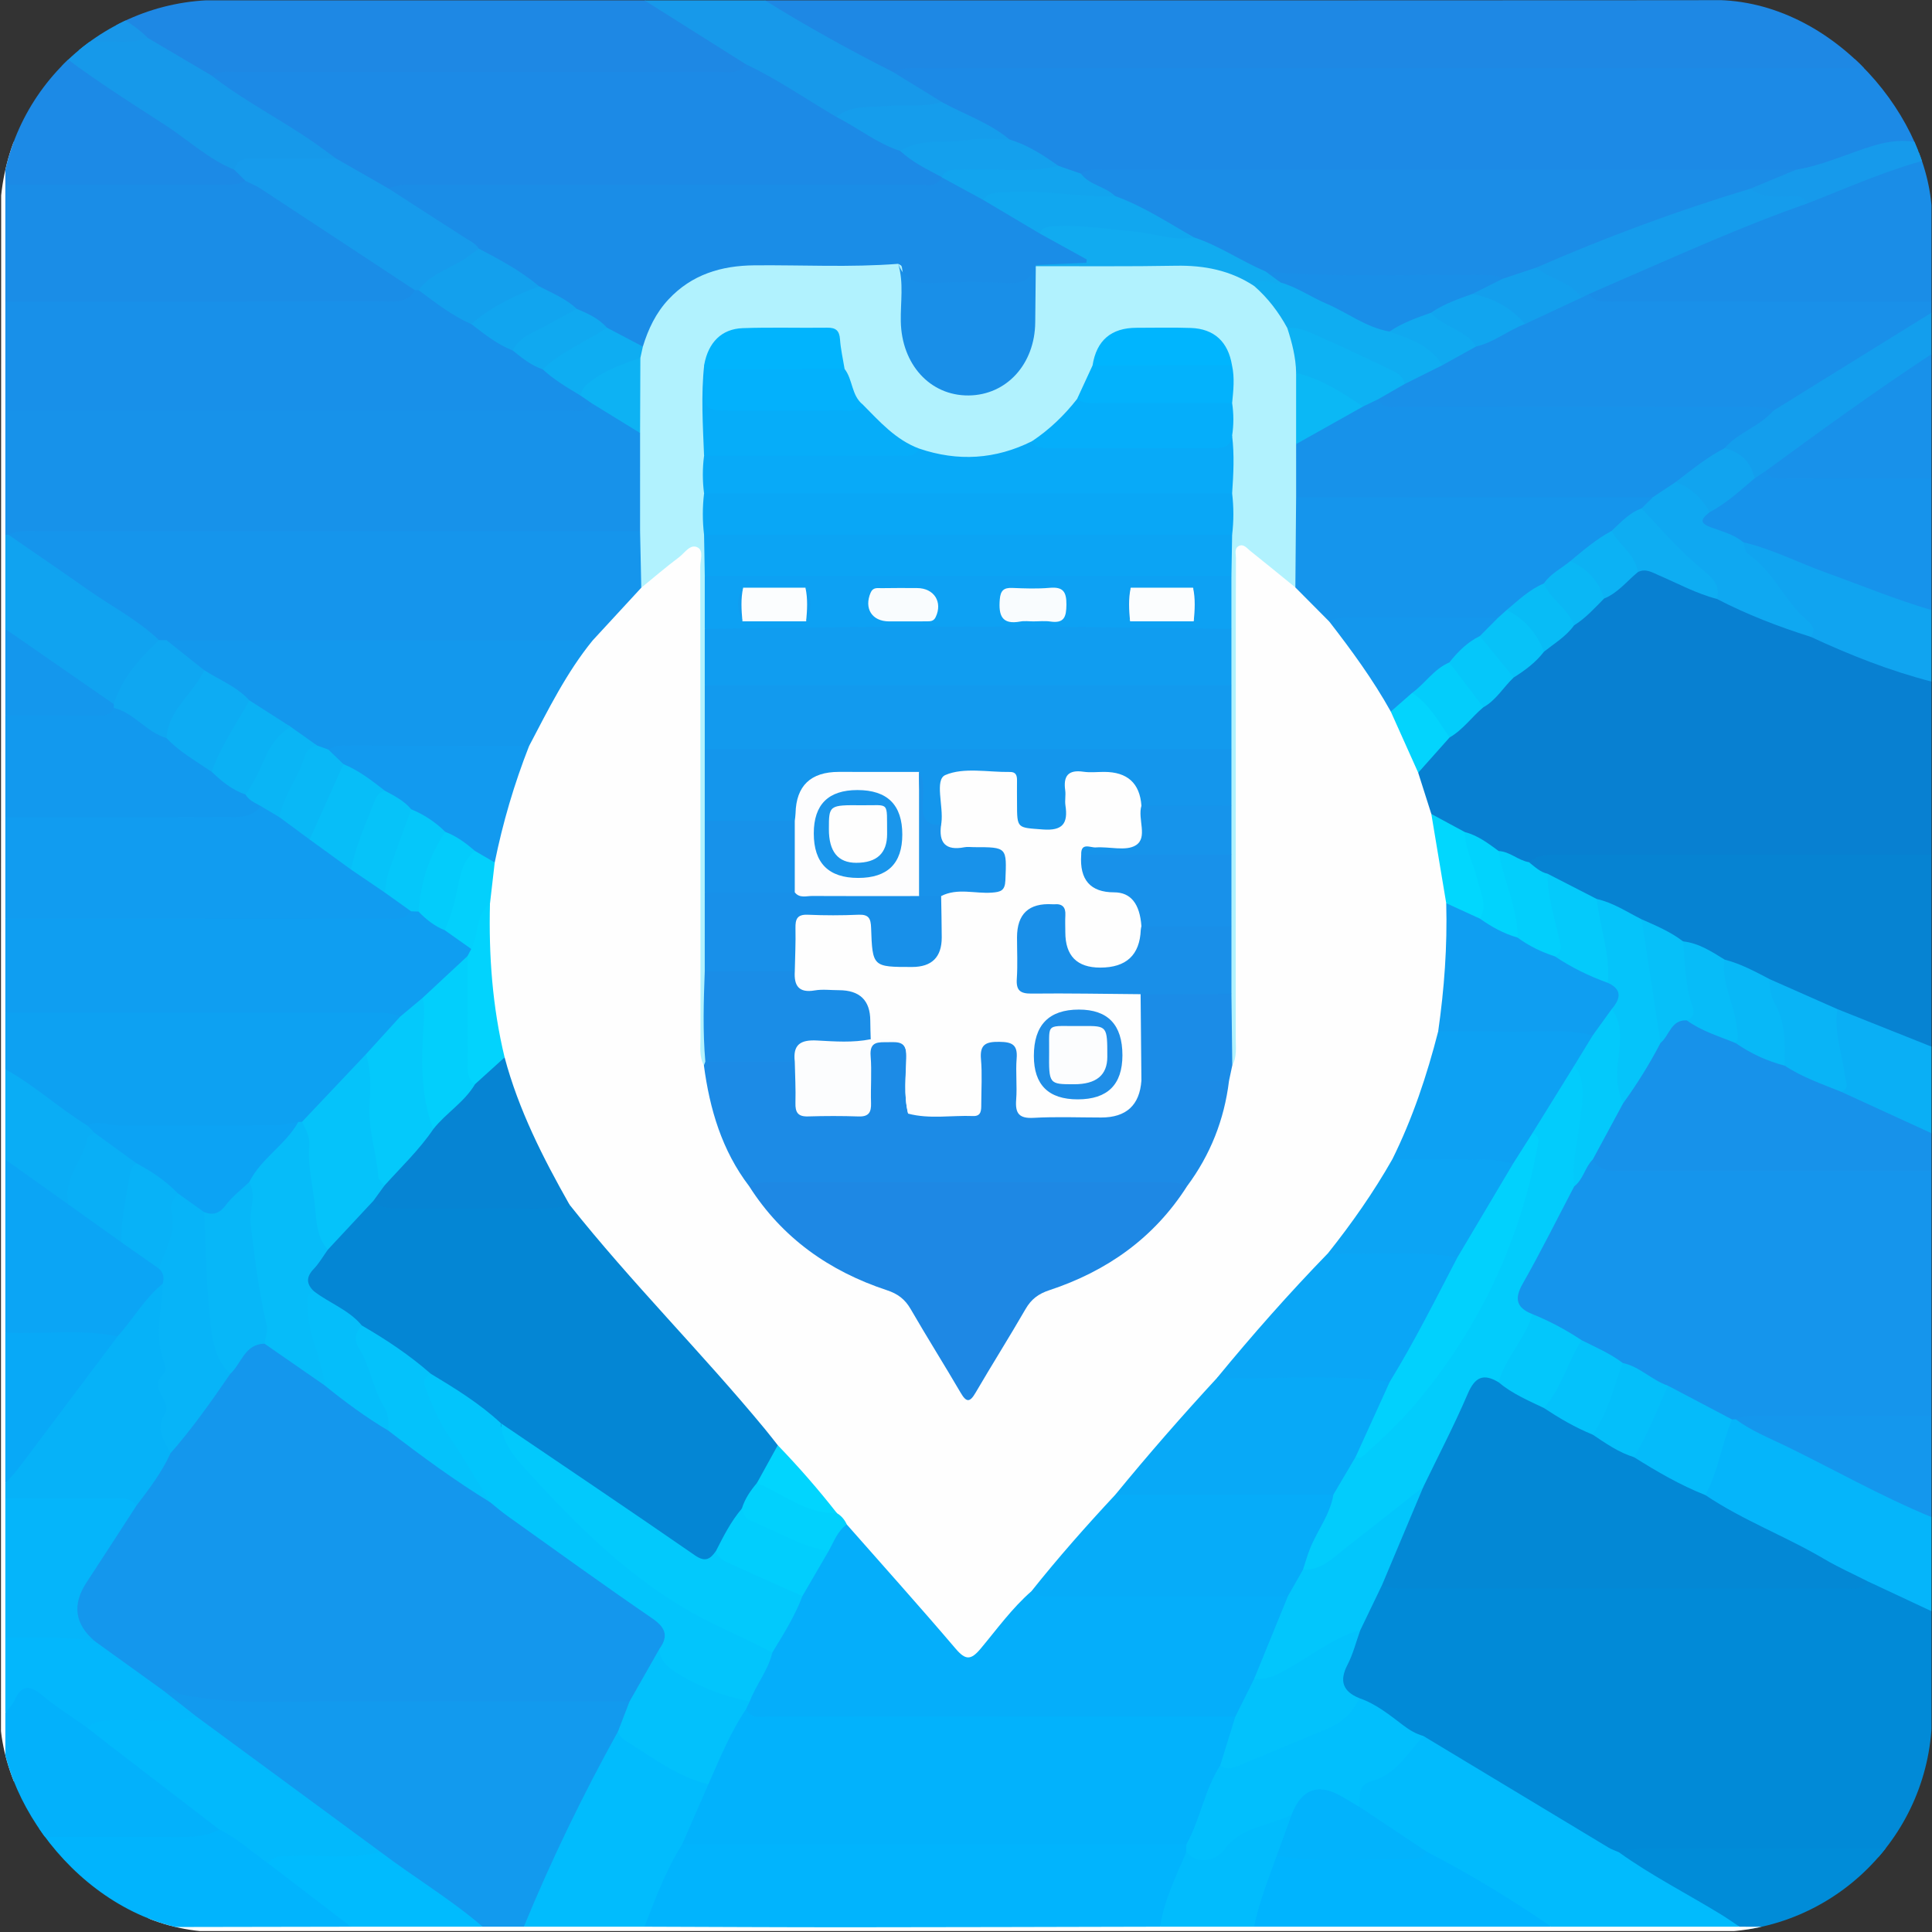 <?xml version="1.0" encoding="UTF-8"?> <svg xmlns="http://www.w3.org/2000/svg" xmlns:xlink="http://www.w3.org/1999/xlink" id="a" viewBox="0 0 442 442"><rect x="0" y="0" width="442" height="442" fill="#333333" stroke="none"/><defs><style>.d{fill:#03b2fc;}.d,.e,.f,.g,.h,.i,.j,.k,.l,.m,.n,.o,.p,.q,.r,.s,.t,.u,.v,.w,.x,.y,.z,.aa,.ab,.ac,.ad,.ae,.af,.ag,.ah,.ai,.aj,.ak,.al,.am,.an,.ao,.ap,.aq,.ar,.as,.at,.au,.av,.aw,.ax,.ay,.az,.ba,.bb,.bc,.bd,.be,.bf,.bg,.bh,.bi,.bj,.bk,.bl,.bm,.bn,.bo,.bp,.bq,.br,.bs,.bt,.bu,.bv,.bw,.bx,.by,.bz,.ca,.cb,.cc,.cd,.ce,.cf,.cg,.ch,.ci,.cj,.ck,.cl,.cm,.cn,.co,.cp,.cq,.cr,.cs,.ct,.cu,.cv,.cw,.cx,.cy,.cz,.da,.db,.dc,.dd,.de,.df,.dg,.dh,.di,.dj,.dk,.dl,.dm,.dn,.do,.dp,.dq,.dr,.ds,.dt,.du,.dv,.dw,.dx,.dy,.dz,.ea,.eb,.ec,.ed,.ee,.ef,.eg,.eh,.ei,.ej,.ek,.el,.em,.en,.eo,.ep{stroke-width:0px;}.e{fill:#0ab7f5;}.f{fill:#159dec;}.g{fill:#09aff6;}.h{fill:#1b8ce7;}.i{fill:#0fa8f1;}.j{fill:#b1f2fe;}.k{fill:#129aef;}.l{fill:#03b7fc;}.m{fill:#11a5ef;}.n{fill:#1892ea;}.o{fill:#04c2fb;}.p{fill:#12a4ee;}.q{fill:#f9fcfe;}.r{fill:#1398ed;}.s{fill:#1595ec;}.t{fill:#1496ec;}.u{fill:#06c0f9;}.v{fill:#00b4fe;}.w{fill:#01d1fd;}.x{fill:#0da1f3;}.y{fill:#08aaf8;}.z{fill:none;}.aa{fill:#08bcf6;}.ab{fill:#03c7fb;}.ac{fill:#0684d3;}.ad{fill:#10a9f0;}.ae{fill:#05c3fa;}.af{fill:#09b8f6;}.ag{fill:#00bbfe;}.ah{fill:#0388d5;}.ai{fill:#1a8de7;}.aj{fill:#03b1fb;}.ak{fill:#04cafb;}.al{fill:#02c6fc;}.am{fill:#119cf0;}.an{fill:#04bffa;}.ao{fill:#02c9fc;}.ap{fill:#05b5fa;}.aq{fill:#1497ed;}.ar{fill:#01b4fd;}.as{fill:#02c5fc;}.at{fill:#0fadf1;}.au{fill:#04c9fb;}.av{fill:#00b5fe;}.aw{fill:#01bffd;}.ax{fill:#0bb1f4;}.ay{fill:#06bcf9;}.az{fill:#11a4ef;}.ba{fill:#fbfdfe;}.bb{fill:#1799ea;}.bc{fill:#0aaff5;}.bd{fill:#02ccfc;}.be{fill:#198fe8;}.bf{fill:#1a96eb;}.bg{fill:#05befa;}.bh{fill:#0f9ef1;}.bi{fill:#02b2fc;}.bj{fill:#159cec;}.bk{fill:#1693eb;}.bl{fill:#0aa6f6;}.bm{fill:#0da1f2;}.bn{fill:#02c1fc;}.bo{fill:#1e88e4;}.bp{fill:#03c9fb;}.bq{fill:#10a3f0;}.br{fill:#01d7fe;}.bs{fill:#1299ee;}.bt{fill:#0bb8f5;}.bu{fill:#0ca4f4;}.bv{fill:#1c8ae6;}.bw{fill:#07bef8;}.bx{fill:#1990e9;}.by{fill:#10a4f0;}.bz{fill:#03d0fc;}.ca{fill:#1b8de7;}.cb{fill:#02cffc;}.cc{fill:#139eed;}.cd{fill:#07c2f8;}.ce{fill:#0ba4f4;}.cf{fill:#03d4fd;}.cg{fill:#05aefa;}.ch{fill:#02b9fc;}.ci{fill:#1891ea;}.cj{fill:#07b4f8;}.ck{fill:#13a0ed;}.cl{fill:#02b3fc;}.cm{fill:#02c2fc;}.cn{fill:#109df0;}.co{fill:#06acf9;}.cp{fill:#03b1fc;}.cq{fill:#09b4f6;}.cr{fill:#11abf0;}.cs{fill:#1890e9;}.ct{fill:#0ba5f5;}.cu{fill:#11a7ef;}.cv{fill:#0db2f3;}.cw{fill:#06adf9;}.cx{fill:#1694eb;}.cy{fill:#0880d1;}.cz{fill:#01bcfd;}.da{fill:#0eadf2;}.db{fill:#05c7fa;}.dc{fill:#07bcf8;}.dd{fill:#03ccfb;}.de{fill:#fefefe;}.df{fill:#129aee;}.dg{fill:#08b2f7;}.dh{fill:#01bbfd;}.di{fill:#0486d4;}.dj{fill:#0ab5f5;}.dk{fill:#08a9f7;}.dl{fill:#169aeb;}.dm{fill:#fcfdfe;}.dn{fill:#169bec;}.do{fill:#1c8be6;}.dp{fill:#01d3fd;}.eq{clip-path:url(#b);}.dq{fill:#03cdfb;}.dr{fill:#07b7f8;}.ds{fill:#0fa7f1;}.dt{fill:#09a7f6;}.du{fill:#018ad7;}.dv{fill:#fdfdfe;}.dw{fill:#06b2f8;}.dx{fill:#0cb2f4;}.dy{fill:#0683d2;}.dz{fill:#0dacf3;}.ea{fill:#05bbfa;}.eb{fill:#06c3f9;}.ec{fill:#008cd8;}.ed{fill:#0ca3f4;}.ee{fill:#0aadf5;}.ef{fill:#139fed;}.eg{fill:#1897e9;}.eh{fill:#05c4fa;}.ei{fill:#14a0ed;}.ej{fill:#02d3fd;}.ek{fill:#1699ea;}.el{fill:#01cefd;}.em{fill:#01d5fe;}.en{fill:#08b8f7;}.eo{fill:#1792ea;}.ep{fill:#1f8ee7;}</style><clipPath id="b"><rect class="z" width="442" height="442" rx="49.884" ry="49.884"></rect></clipPath></defs><g class="eq"><path class="du" d="M441.879,368.603v54.245c-1.626,2.109-4,2.043-6.275,2.032-20.472-.098-40.948.472-61.416-.3-.73-.028-1.423.069-2.088.327-1.848.815-3.5.436-5.252-.547-14.285-8.013-27.999-16.963-41.987-25.461-5.62-1.996-9.717-6.437-14.841-9.238-4.694-1.904-5.505-3.837-4.04-8.589.929-3.012,3.17-5.41,3.744-8.552.783-2.75,1.965-5.337,3.219-7.893.854-1.74,1.947-3.185,4.182-3.062,26.594-.481,53.187-.135,79.779-.188,8.717-.017,17.442-.378,26.152.287,1.053.08,1.971-.182,2.853-.683,1.505-.879,3.061-.676,4.463.109,4.003,2.241,8.989,2.999,11.509,7.513Z"></path><path class="cy" d="M441.879,155.929v39.607c-2.164,2.615-5.208,2.037-7.992,2.046-25.486.082-50.972.011-76.459.075-2.114.005-4.3-.496-6.34.508-3.348,2.132-5.443-1.235-8.16-1.862-3.486-.249-5.189-3.88-8.494-4.484-3.165-1.063-5.47-3.596-8.475-4.944-1.873-2.76-2.32-6.008-3.126-9.136,1.448-4.098,4.166-7.252,7.461-9.97,2.748-2.316,4.867-5.348,8.061-7.165,2.631-1.957,4.027-5.16,6.906-6.867,2.098-2.204,4.694-3.826,6.891-5.914,2.207-2.133,4.625-4.023,6.913-6.063,2.496-1.904,4.162-4.758,7.076-6.184,3.072-1.654,4.823-5.074,8.285-6.213,1.953-1.128,3.782-.585,5.681.261,4.398,1.959,8.825,3.853,13.097,6.08,7.421,2.288,14.458,5.54,21.565,8.62,8.106,2.613,15.954,5.924,23.948,8.836,1.45.528,2.093,1.865,3.161,2.766Z"></path><path class="bv" d="M441.879,15.581v18.082c-.654.575-1.35,1.17-2.278.986-6.886-1.365-12.895,1.798-19.163,3.651-3.552,1.05-6.926,2.768-10.735,2.93-2.745-1.049-5.523-1.274-8.428-.712-2.677.517-5.418.401-8.139.401-44.673-.001-89.347-.024-134.02.045-3.569.006-7.096-.745-10.66-.352-2.351,1.375-4.382.114-6.454-.786-3.534-2.877-7.844-4.288-11.887-6.21-2.117-3.065-5.776-3.441-8.745-5.021-2.397-1.276-5.014-2.171-7.097-4.016-2.152-2.528-5.79-2.262-8.189-4.436-1.72-1.559-3.333-2.862-1.463-5.301,2.55-1.847,5.515-1.301,8.319-1.308,28.084-.077,56.167-.042,84.251-.042,45.278 0,90.555-.028,135.833.045,3.044.005,6.409-.797,8.857,2.044Z"></path><path class="s" d="M441.879,267.862v55.967c-1.748,2.232-4.282,2.072-6.674,2.033-11.539-.189-23.096.698-34.618-.532-.732-.078-1.408.142-2.08.34-.462.137-.945.228-1.426.27-2.207.418-4.182-.03-6.042-1.378-3.125-2.264-6.646-3.879-9.961-5.827-3.882-1.038-6.901-3.682-10.331-5.564-3.425-1.379-6.751-2.938-9.664-5.257-4.006-1.581-7.751-3.649-11.323-6.048-4.176-1.665-5.52-3.589-4.047-6.919,3.786-8.56,8.318-16.742,13.29-24.682,1.095-1.064,2.016-2.211,2.619-3.661.74-1.782,2.12-2.454,4.022-1.672,2.935.849,5.946.835,8.955.838,19.906.021,39.811-.038,59.717.045,2.658.011,5.537-.449,7.564,2.046Z"></path><path class="bo" d="M441.879,15.581c-76.811,0-153.621-.001-230.432.007-2.423 0-4.891-.273-7.186.854-1.476,1.639-3.089,1.115-4.622.186-7.305-4.429-15.057-8.068-22.276-12.646-1.422-.902-3.154-1.644-2.375-3.9C262.805.082,350.62.101,438.435,0c2.948-.003,3.767.552,3.524,3.533-.325,3.992-.081,8.03-.081,12.048Z"></path><path class="bx" d="M441.879,68.965v2.583c-.967,2.489-2.731,4.192-5.01,5.569-8.77,5.3-17.531,10.618-25.98,16.43-2.025,1.393-4.118,2.687-6.699,1.22-27.461.868-54.92.22-82.374.321-2.576.009-5.604.699-7.267-2.384-.791-4.369,2.695-4.867,5.454-6.017,2.809-1.996,5.887-3.499,9.074-4.789,2.516-1.742,5.525-2.546,8.072-4.235,3.62-1.923,7.388-3.544,11.021-5.443,4.338-2.488,9.035-4.166,13.645-6.061,1.039-.307,2.019-.18,2.955.352.866.503,1.696.911,2.791.858,22.253-1.079,44.52-.25,66.779-.447,2.646-.023,5.52-.45,7.537,2.041Z"></path><path class="dy" d="M349.788,197.249c2.155-1.83,4.745-1.725,7.345-1.724,28.249.017,56.498.01,84.746.01v43.913c-2.135,2.136-4.343.714-6.297-.136-5.198-2.262-10.55-4.154-15.671-6.59-5.436-1.859-10.356-4.887-15.709-6.936-3.477-1.344-6.637-3.377-10.141-4.664-3.372-.921-5.962-3.522-9.375-4.356-3.714-.749-6.342-3.754-9.927-4.771-3.543-1.09-6.23-3.93-9.87-4.825-4.367-.952-7.644-4.27-11.9-5.469-1.892-.891-3.924-1.687-3.203-4.453Z"></path><path class="bo" d="M21.743.082h125.697c8.39,1.563,14.629,7.273,21.727,11.318,1.91,1.088,2.801,2.806,1.732,5.068-1.72,2.378-4.334,1.958-6.694,1.992-10.888.156-21.777.063-32.666.067-23.211.009-46.422-.03-69.632.034-4.007.011-7.993-.444-11.988-.304-1.713.596-3.381.497-4.901-.541-3.883-2.652-8.215-4.623-11.768-7.768-2.703-2.552-6.454-3.46-9.241-5.902-1.237-1.084-3.112-1.721-2.265-3.964Z"></path><path class="eo" d="M441.879,267.862c-23.578-0-47.156-.004-70.734.004-2.596.001-5.242.196-6.753-2.598-1.347-1.596-.728-3.198.113-4.694,1.713-3.047,3.266-6.189,5.236-9.091,3.075-3.169,4.105-7.609,6.828-11.005.784-.977,1.147-2.267,2.123-3.14,2.358-1.817,2.697-6.297,7.11-5.402,3.916,1.736,8.173,2.746,11.685,5.369,4.061,1.044,7.423,3.684,11.376,4.979,4.411,1.886,8.911,3.587,12.989,6.176,6.111,1.472,11.364,4.952,17.104,7.289,1.611.656,1.997,2.295,2.923,3.502v8.61Z"></path><path class="ai" d="M441.879,68.965c-24.153-0-48.306.007-72.46-.013-2.098-.002-4.373.435-5.882-1.693.127-2.343,2.088-2.986,3.716-3.717,14.094-6.324,27.994-13.135,42.904-17.451.987-.286,1.786-.89,2.678-1.337,7.993-3.878,16.442-6.579,24.772-9.588,1.643-.593,3.096-.265,4.271,1.079v32.719Z"></path><path class="ec" d="M370.344,423.739c2.487-.768,5.036-.91,7.627-.907,21.303.028,42.605.015,63.908.015v18.082c-3.647.928-7.358.366-11.034.399-10.414.091-20.828.032-31.233.032-3.255-.006-6.098-1.555-8.853-2.909-6.159-3.026-11.925-6.791-17.765-10.397-1.514-.935-3.373-1.897-2.65-4.315Z"></path><path class="ap" d="M396.242,324.735c.286-.011.572-.023.858-.036,3.459.303,6.659,1.353,9.766,2.936,9.693,4.937,19.424,9.803,29.187,14.601,2.373,1.166,4.436,2.562,5.826,4.842v21.526c-4.881-2.287-9.762-4.573-14.644-6.859-2.399,1.443-4.488-.049-6.388-1.007-9.289-4.682-18.44-9.634-27.741-14.298-1.747-.876-3.52-1.968-4.021-4.163,1.568-6.178,1.25-13.13,7.156-17.54Z"></path><path class="bk" d="M441.879,109.433v30.136c-2.048,2.139-4.308.968-6.353.193-11.825-4.482-24.024-8.031-35.247-14.026-.501-.268-1.113-.213-1.678-.282-2.824-.529-5.371-1.828-7.924-3.03-3.252-1.531-3.392-3.13-.836-6.16,3.666-2.862,7.001-6.172,11.167-8.388,1.251-.908,2.553-1.473,4.08-.667,9.909.439,19.82-.058,29.726.173,2.515.059,5.197-.303,7.066,2.051Z"></path><path class="de" d="M397.968,440.787c14.637.048,29.274.095,43.911.142-.775,1.78-2.326.802-3.444.807-17.075.077-34.15.054-51.225.054H.22c0-145.944-.003-291.889.053-437.833.001-1.26-.993-2.92.808-3.875,1.399,1.198,2.107,2.656,1.705,4.53.585,12.534.526,25.072.145,37.611.353,8.9.381,17.8-.001,26.7.352,8.333.374,16.667.001,25.0.28,9.454.601,18.909-.293,28.351.887,7.182.285,14.411.7,21.609-.812,6.584.327,13.209-.412,19.794.356,7.74.373,15.48.002,23.22.347,7.74.379,15.479-.003,23.218.337,7.154.39,14.307-.012,21.46.231,4.378.393,8.757.14,13.141-.124,6.897.383,13.793.017,20.691.037,7.846.154,15.689.098,23.534-.037,5.289.133,10.581-.239,15.864.172,10.254.788,20.513-.334,30.751-.131,1.193.259,2.245.591,3.332.166,1.402-.35,2.762-.253,4.159.359,10.502.392,21.003-.01,31.505,1.048,5.738-1.097,11.54.364,17.269-.366,9.431.199,18.875-.365,28.302.256,3.861.209,7.731.272,11.599.093,5.755,1.351,7.063,7.169,7.087,19.343.08,38.688.115,58.03-.045,3.965-.033,7.943,1.48,11.896-.03,8.822.455,17.672-.445,26.483.572,1.137.131,2.246-.324,3.348-.618,3.313.271,6.642-.032,9.957.242,9.176.017,18.351-.248,27.527-.021,2.57.51,5.13-.091,7.696-.089,34.489.027,68.977.015,103.466.023,2.148.001,4.29.125,6.432.247,7.275-.292,14.55-.507,21.82.122,19.77-.786,39.547-.253,59.32-.293,2.827-.006,5.668,1.055,8.466-.202,9.882.26,19.766.133,29.649.091,4.63-.02,9.147.384,13.517,1.978Z"></path><path class="bb" d="M170.677,14.729c-7.746-4.882-15.492-9.764-23.237-14.647,9.183,0,18.367,0,27.55,0,9.514,5.888,19.277,11.332,29.272,16.359,3.73,2.296,7.46,4.593,11.19,6.889-.682,2.752-2.957,2.853-5.076,2.806-5.391-.12-10.743.773-16.133.523-.743-.035-1.374.282-1.962.693-1.411.837-2.72.41-4.045-.283-5.195-2.715-10.06-5.988-15.132-8.91-1.375-.792-1.694-2.237-2.428-3.431Z"></path><path class="ci" d="M441.879,109.433c-10.996-0-21.992.018-32.987-.02-1.779-.006-3.83.515-4.89-1.687-.411-2.037.826-3.221,2.26-4.258,10.082-7.29,20.117-14.649,30.515-21.489,1.543-1.015,3.105-2.221,5.101-.96v28.414Z"></path><path class="by" d="M398.837,124.059c6.564,1.532,12.549,4.652,18.847,6.918,8.054,2.898,15.968,6.183,24.196,8.592v16.36c-9.566-2.462-18.701-6.086-27.638-10.242-5.715-4.039-8.015-11.128-13.695-15.257-2.018-1.467-4.106-3.462-1.709-6.371Z"></path><path class="aq" d="M441.879,347.077c-11.37-4.681-22.063-10.753-33.09-16.139-3.963-1.936-8.115-3.559-11.69-6.239,1.998-.998,4.154-.868,6.29-.869,12.83-.001,25.66-.001,38.489-.001v23.248Z"></path><path class="cc" d="M441.879,81.019c-12.912,8.495-25.419,17.567-37.877,26.707-.862.569-1.724,1.139-2.587,1.708-3.111-1.643-5.537-4.038-7.568-6.881.973-5.196,5.614-6.169,9.407-8.08.718-.361,1.678-.181,2.471-.532,8.028-4.977,16.056-9.956,24.085-14.93,4.021-2.491,8.046-4.975,12.068-7.463v9.471Z"></path><path class="bc" d="M441.879,259.252c-6.885-3.159-13.769-6.317-20.654-9.476-2.567-4.446-1.556-9.688-3.193-14.361-.734-2.095.75-3.434,2.319-4.553,7.176,2.862,14.352,5.724,21.528,8.586v19.804Z"></path><path class="dl" d="M441.879,36.245c-9.812,2.505-19.033,6.635-28.419,10.314-2.207-1.245-4.375-.007-6.564.084-2.797.116-5.823.657-7.02-3.01-.086-2.432,1.576-3.091,3.524-3.442,2.497-.45,5.06-.533,7.488-1.36,5.408-.896,10.433-3.067,15.57-4.82,5.167-1.763,10.22-2.748,15.42-.348v2.583Z"></path><path class="eg" d="M1.225,4.384c-.048-1.434-.096-2.868-.144-4.302h20.662c3.902,3.037,8.57,4.996,12.069,8.599-.579,2.84-2.911,2.725-4.987,2.844-5.478.315-10.955-.018-16.427-.162-5.864,1.107-8.55-2.886-11.172-6.979Z"></path><path class="ah" d="M390.15,342.043c8.572,5.781,18.317,9.381,27.184,14.623,3.187,1.884,6.595,3.395,9.902,5.077-.947,2.025-2.817,1.679-4.491,1.68-33.835.016-67.67.01-101.505.016-1.734 0-3.443-.081-5.037-.864-1.64-1.227-1.165-2.781-.555-4.257,2.018-4.878,3.797-9.877,6.827-14.27.923-1.339,1.442-2.781,1.386-4.418,3.486-7.445,6.694-15.025,10.515-22.312,2.495-4.758,4.023-5.168,8.768-2.704,3.521,2.113,7.476,3.483,10.667,6.172,3.868,1.718,7.674,3.55,11.159,5.981,3.397,1.386,6.438,3.426,9.612,5.223,4.485,1.72,8.336,4.655,12.7,6.598,1.559.694,2.259,2.015,2.866,3.454Z"></path><path class="dh" d="M397.968,440.787h-43.069c-10.894-3.06-19.566-10.192-29.046-15.846-4.489-2.439-8.897-5.01-13.089-7.934-1.156-.806-2.462-1.464-2.94-2.949-.872-6.026-.608-6.534,4.902-9.204,1.685-.817,3.448-1.625,4.435-3.258,1.514-2.504,3.809-3.697,6.466-4.446,14.131,8.523,28.259,17.049,42.4,25.556.719.433,1.542.694,2.316,1.035,7.424,5.331,15.578,9.464,23.351,14.223,1.455.891,2.85,1.881,4.273,2.825Z"></path><path class="aw" d="M325.628,397.148c-3.561,3.943-6.238,8.873-11.947,10.383-3.156.835-2.52,3.553-2.665,5.844-2.525,1.948-4.282-.283-6.163-1.256-4.46-2.307-4.439-2.391-6.83,2.062-.561,1.044-1.244,1.9-2.33,2.414-4.369,3.006-9.919,3.651-13.784,7.942-3.64,4.04-9.68,3.361-11.784-.463-.221-.689-.103-1.383-.034-2.076,1.083-6.04,3.759-11.52,6.067-17.127.386-.937,1.191-1.565,2.151-1.942,6.265-1.086,11.895-3.987,17.69-6.377,4.478-1.846,9.188-3.38,12.578-7.201.578-.651,1.594-.574,2.403-.849,3.853,1.317,6.949,3.863,10.125,6.269,1.384,1.048,2.841,1.913,4.522,2.375Z"></path><path class="al" d="M325.618,340.188c-3.138,7.462-6.277,14.925-9.415,22.387-1.669,3.469-3.339,6.938-5.009,10.407-4.937,5.549-11.914,8.031-17.973,11.886-2.112,1.344-4.526,1.693-6.725-.162-1.371-1.723-.69-3.427-.02-5.19,1.91-5.026,4.419-9.782,6.55-14.705.783-2.563,1.547-5.141,4.012-6.697,3.911-.491,6.68-3.096,9.377-5.525,4.797-4.321,10.413-7.597,15.034-12.123,1.211-1.187,2.68-1.716,4.17-.277Z"></path><path class="cm" d="M286.917,384.1c3.48.319,6.184-1.44,9.033-3.099,4.958-2.889,9.539-6.535,15.242-8.019-.949,2.638-1.63,5.414-2.911,7.879-1.933,3.72-1.055,6.103,2.7,7.642-1.486,3.284-3.943,5.587-7.234,6.97-6.971,2.929-13.964,5.803-20.946,8.707-1.269.528-2.489.608-3.642-.28-1.938-1.369-1.222-3.081-.762-4.877.595-2.324,2.204-4.174,2.793-6.476,1.452-3.124,1.028-7.525,5.727-8.447Z"></path><path class="de" d="M324.451,176.773c1.002,3.148,2.005,6.297,3.007,9.446,5.17,6.071,4.495,13.61,5.234,20.797.003,7.208.727,14.424-.552,21.614-.398,2.239-.866,4.442-1.455,6.624-1.41,10.741-5.172,20.685-10.291,30.162-3.576,7.307-7.728,14.227-13.716,19.869-.668.629-.942,1.397-1.227,2.197-8.262,8.749-15.57,18.376-24.358,26.649-.645.607-.855,1.459-1.181,2.244-7.607,8.11-14.163,17.17-22.333,24.777-.526.49-.635,1.27-.919,1.926-6.537,7.383-12.986,14.845-19.498,22.252-3.733,4.688-7.885,9.013-11.756,13.583-2.046,2.416-4.835,3.165-7.088.664-8.686-9.645-17.426-19.252-25.41-29.504-.728-1.249-2.148-1.789-3.002-2.91-4.367-5.382-9.006-10.524-13.704-15.616-7.022-8.484-14.593-16.495-21.617-24.969-7.115-8.585-15.498-16.012-22.329-24.84-1.404-1.814-2.738-3.671-3.714-5.763-6.123-9.879-11.703-19.997-14.068-31.55-.204-.998-.946-1.76-1.243-2.728-1.762-9.945-4.168-19.827-2.435-30.059.263-1.55-.149-3.12-.633-4.626.445-3.164.796-6.341,1.056-9.528,1.407-4.903,1.617-10.069,3.399-14.908,1.476-4.008,2.687-8.114,4.669-11.919,3.392-8.324,7.348-16.327,13.377-23.128.58-.654.913-1.443,1.307-2.204,4.199-4.395,7.845-9.327,12.674-13.128,2.848-2.601,5.594-5.3,8.826-7.439,1.476-.977,2.939-1.997,4.722-1.015,1.663.917,1.427,2.677,1.431,4.224.042,18.886.017,37.773.021,56.659.003,13.449.226,26.904-.103,40.345-.145,5.922,1.582,11.617,1.284,17.485,1.301,9.956,4.85,19.144,9.629,27.903,8.098,10.581,17.936,18.82,30.931,22.697,3.254.971,5.422,2.978,7.052,5.837,2.693,4.726,5.57,9.344,8.368,14.008,2.147,3.58,3.205,3.607,5.305.089,2.789-4.67,5.696-9.271,8.36-14.013,1.702-3.029,4.051-4.984,7.409-6.048,10.926-3.462,20.107-9.544,27.144-18.694,1.045-1.359,2.727-2.127,3.464-3.769,3.817-7.577,7.5-15.201,8.976-23.668.127-1.432.242-2.86.305-4.296,3.122-24.579.988-49.264,1.497-73.892.279-13.476.029-26.962.07-40.443.005-1.679-.331-3.605,1.537-4.611,1.827-.984,3.268.239,4.739,1.121,3.349,2.005,6.038,4.767,8.721,7.525,3.298,2.633,6.115,5.756,8.875,8.936,5.935,6.164,10.896,12.997,14.291,20.9,2.409,4.657,6.333,8.807,4.952,14.738Z"></path><path class="i" d="M398.837,124.059c.341.923.404,2.268,1.065,2.703,5.697,3.748,8.133,10.336,13.038,14.735,1.317,1.181,2.753,2.201,1.302,4.189-7.386-2.321-14.585-5.104-21.467-8.67-4.362-5.645-10.336-9.701-14.922-15.135-1.469-1.741-3.317-3.193-3.299-5.765.267-1.631,1.456-2.704,2.371-3.949,2.145-1.187,3.839-3.349,6.653-3.115,6.683,1.949,7.957,3.33,7.52,8.14-1.395,1.191-2.809,2.258.158,3.388,2.592.988,5.375,1.626,7.582,3.478Z"></path><path class="da" d="M375.571,116.311c4.45,4.82,8.776,9.744,13.861,13.959,1.961,1.625,4.327,3.47,3.343,6.746-4.667-1.204-8.884-3.515-13.273-5.402-1.55-.667-3.02-1.628-4.793-.731-3.76-2.257-6.364-5.359-7.164-9.793,1.96-4.259,4.604-5.829,8.025-4.778Z"></path><path class="cb" d="M349.788,197.249c1.327,1.039,2.539,2.263,4.272,2.648,3.345,4.679,3.617,10.306,4.762,15.651.445,2.079-.703,3.497-2.546,4.387-4.484.464-7.921-1.205-10.284-5.056-1.02-5.151-3.064-10.031-4.076-15.19-.355-1.81-1.062-3.648.955-4.987,2.574.12,4.446,2.146,6.917,2.547Z"></path><path class="br" d="M330.866,206.639c-1.136-6.807-2.272-13.614-3.409-20.421,2.557,1.382,5.113,2.763,7.67,4.143,3.697,4.254,4.849,9.556,5.951,14.832.433,2.071.515,4.307-1.674,5.746-4.132,1.132-6.531-1.196-8.538-4.301Z"></path><path class="dp" d="M338.584,210.169c1.839-3.171.039-6.111-.651-9.086-.835-3.597-2.809-6.899-2.805-10.722,2.966.761,5.338,2.579,7.743,4.34.992,6.693,4.37,12.868,4.304,19.791-4.011,1.788-7.815-.126-8.591-4.323Z"></path><path class="dq" d="M339.354,161.817c-2.656,2.212-4.664,5.15-7.728,6.906-5.199-1.654-7.088-6.259-9.38-10.517,2.082-3.902,4.508-7.398,9.45-7.868,4.743,2.384,8.093,7.407,7.658,11.479Z"></path><path class="cd" d="M353.23,149.091c-1.887,2.474-4.345,4.277-6.943,5.915-5.164-1.06-7.101-5.173-8.909-9.415.189-2.822,3.09-3.768,4.142-6.0.959-.75,1.963-1.385,3.254-1.292,6.262,1.631,9.707,6.028,8.456,10.791Z"></path><path class="cf" d="M323.068,158.511c3.908,2.521,6.009,6.555,8.559,10.213-2.39,2.686-4.78,5.371-7.173,8.053-2.093-4.665-4.183-9.326-6.273-13.987.387-2.846,1.017-5.413,4.887-4.279Z"></path><path class="db" d="M338.556,145.517c2.577,3.163,5.155,6.327,7.732,9.49-2.355,2.225-3.998,5.176-6.933,6.811-2.598-3.42-5.194-6.84-7.791-10.259-.018-4.518,2.694-6.862,6.992-6.042Z"></path><path class="dx" d="M368.698,121.457c1.75,3.304,5.441,5.37,6.011,9.425-2.529,2.086-4.58,4.781-7.74,6.06-3.596-2.172-6.401-5.104-8.441-8.783,1.997-4.737,6.299-7.568,10.17-6.702Z"></path><path class="aa" d="M353.23,149.091c-1.671-4.233-4.378-7.535-8.557-9.51.363-4.008,3.867-6.899,8.645-7.138,3.119,1.372,4.618,4.387,6.759,6.744,1.087,1.196.873,2.575.04,3.878-1.825,2.547-4.496,4.126-6.888,6.026Z"></path><path class="e" d="M360.118,143.066c-1.353-3.884-5.36-5.85-6.923-9.582-.057-3.997,1.831-5.593,6.039-5.106,3.85,1.707,6.525,4.475,7.735,8.566-2.156,2.184-4.212,4.479-6.851,6.123Z"></path><path class="ca" d="M410.889,38.831c-3.446,1.433-6.891,2.867-10.337,4.301-.896,2.053-2.784,2.71-4.69,3.372-13.849,4.814-27.462,10.276-41.327,15.05-.958.33-1.768.911-2.621,1.431-3.001.806-5.652,3.228-9.102,1.983-2.54-1.078-5.088-.12-7.635-.07-11.602.231-23.206.148-34.809.051-3.315-.028-6.307-1.974-9.678-1.571-4.665.044-8.27-2.821-12.283-4.554-1.959-.846-3.861-1.838-5.748-2.841-5.678-4.114-12.343-6.298-18.526-9.435-1.74-1.174-3.08-2.859-5.275-3.463-1.491-.41-2.261-1.671-1.557-3.36,1.943-1.324,4.156-.88,6.27-.881,52.439-.021,104.878-.015,157.317-.015Z"></path><path class="f" d="M191.355,26.755c3.353-2.765,7.502-2.126,11.357-2.5,4.232-.41,8.562.416,12.739-.924,5.174,2.866,10.902,4.73,15.521,8.599-1.107,2.271-3.302,2.023-5.193,1.99-5.674-.099-11.252,1.376-16.938.928-.716-.057-1.373.293-2.007.61-.915.442-1.906.866-2.882.465-4.239-1.745-8.258-3.898-11.816-6.825-.71-.584-.865-1.446-.781-2.343Z"></path><path class="ei" d="M205.972,34.55c4.686-3.124,10.171-1.562,15.237-2.498,3.154-.583,6.502-.118,9.763-.123,4.157,1.218,7.699,3.577,11.195,6.024-.691,2.764-2.985,2.793-5.112,2.836-5.847.117-11.702.413-17.537-.203-1.175-.124-2.264-.207-3.27.505-4.869.617-9.926-2.601-10.276-6.541Z"></path><path class="p" d="M215.463,40.531c1.064-2.209,3.12-1.597,4.903-1.694,7.263-.397,14.592.86,21.801-.883,1.712.59,3.424,1.181,5.135,1.772,1.964,2.664,5.529,2.893,7.782,5.118-1.85,2.909-4.884,2.218-7.372,1.918-6.115-.736-12.245-.524-18.36-.862-1.137-.063-2.273-.342-3.304.384-4.21.976-7.682-.685-10.555-5.049-.01-.234-.02-.469-.03-.703Z"></path><path class="bd" d="M325.618,340.188c-5.99,4.71-11.971,9.432-17.975,14.125-2.857,2.233-5.461,5.005-9.55,4.8-2.147-1.905-.952-3.949-.14-5.879,1.663-3.948,3.926-7.61,5.646-11.534,1.286-3.486,2.439-7.05,5.47-9.539,5.024-1.765,7.84-6.177,11.081-9.841,13.29-15.023,22.717-32.258,27.615-51.752.924-3.676,3.617-7.305,1.708-11.479,1.251-6.034,5.188-10.534,8.783-15.212.61-.794,1.718-.931,2.766-.702,2.547.881,2.607,3.068,2.774,5.226.614,7.958-1.339,15.505-3.64,22.999-3.913,7.456-7.654,15.009-11.813,22.325-2.009,3.534-1.299,5.516,2.242,6.921.384.604.926,1.271.759,1.95-1.342,5.464-3.708,10.317-8.51,13.633-3.447-2.09-5.395-1.205-7.03,2.609-3.104,7.241-6.76,14.246-10.186,21.348Z"></path><path class="ea" d="M390.15,342.043c-5.764-2.276-11.086-5.384-16.314-8.669-.263-.337-.637-.67-.685-1.069-.365-2.99,5.655-13.86,8.431-15.296,4.887,2.575,9.774,5.15,14.66,7.725-2.354,5.656-3.14,11.863-6.092,17.308Z"></path><path class="bp" d="M360.157,271.401c-.626-4.761.612-9.346,1.151-14.014.524-4.536,1.975-9.323-1.132-13.626-1.954-3.756,1.936-5.324,2.976-7.964,1.682-2.392,2.374-5.949,6.474-5.505,2.441.945,2.649,3.071,2.757,5.242.283,5.66-.128,11.279-1.039,16.866-2.317,4.29-4.635,8.579-6.952,12.868-1.799,1.776-2.156,4.55-4.235,6.133Z"></path><path class="ab" d="M342.835,316.231c1.628-5.67,6.092-9.929,7.75-15.584,3.955,1.587,7.686,3.597,11.236,5.949,1.679,5.167-2.686,8.398-4.092,12.572-.658,1.953-2.023,3.506-4.532,2.943-3.593-1.716-7.272-3.279-10.363-5.881Z"></path><path class="o" d="M353.198,322.112c4.048-4.519,5.481-10.493,8.624-15.515,3.215,1.618,6.543,3.03,9.435,5.23.973,1.372.965,2.842.618,4.435-.758,3.479-2.419,6.591-3.859,9.789-.679,1.509-1.842,2.479-3.679,2.14-3.951-1.59-7.594-3.743-11.138-6.078Z"></path><path class="an" d="M364.336,328.19c3.586-4.914,4.812-10.826,6.921-16.363,3.896.822,6.641,3.938,10.325,5.182-2.453,5.516-4.606,11.174-7.746,16.365-3.52-1.08-6.487-3.175-9.501-5.184Z"></path><path class="eo" d="M383.337,110.295c-1.727,1.146-3.455,2.292-5.182,3.438-3.615,1.527-7.382,2.112-11.304,2.106-20.91-.029-41.821.006-62.731-.032-2.713-.005-5.467.132-7.977-1.234-3.07-3.648-1.467-7.889-1.515-11.916,2.486-5.39,8.114-6.639,12.581-9.387,1.175-.723,2.587-1.082,3.573-2.16,1.552-.804,3.097-1.388,4.534.215,1.177,2.402,3.422,1.718,5.322,1.721,26.109.038,52.219.024,78.328.03,2.287.001,4.608-.209,6.761.863-3.147,3.631-8.057,4.966-11.2,8.603-1.937,5.172-6.17,7.029-11.189,7.752Z"></path><path class="bj" d="M351.482,61.216c15.999-6.998,32.351-13.041,49.07-18.084,2.185,2.171,4.984,1.586,7.636,1.742,1.881.111,4.093-.669,5.272,1.686-14.748,5.122-28.941,11.597-43.254,17.779-2.228.962-4.446,1.946-6.669,2.92-.577.28-1.154.559-1.731.839-2.543-1.12-5.422-1.283-7.809-2.915-1.472-1.006-2.774-1.942-2.516-3.966Z"></path><path class="at" d="M329.947,83.567c-2.871,1.433-5.742,2.867-8.613,4.3-8.418-2.896-16.288-7.014-24.236-10.949-.955-.473-1.904-.533-2.877-.722-3.764-2.947-6.587-6.603-8.343-11.07,1.361-3.824,4.469-1.033,6.65-1.756,4.19.417,7.824,2.371,11.571,4.084,4.764,2.177,9.069,5.452,14.466,6.152,2.984,2.168,6.824,2.681,9.711,5.068,1.609,1.331,3.158,2.56,1.672,4.893Z"></path><path class="cv" d="M294.5,75.038c2.867-.296,5.313,1.087,7.768,2.157,5.24,2.283,10.381,4.795,15.552,7.236,1.555.734,3.173,1.443,3.513,3.437-2.007,1.153-4.013,2.306-6.02,3.458-1.164.561-2.329,1.122-3.493,1.683-6.484-.43-11.386-4.361-16.645-7.52-.65-3.456-3.056-6.801-.677-10.452Z"></path><path class="ef" d="M351.482,61.216c3.149,2.733,7.833,3.162,10.325,6.881-4.305,2.009-8.61,4.018-12.915,6.027-4.47-1.781-9.395-2.749-12.493-6.994,1.154-3.945,4.633-2.78,7.332-3.333,2.583-.86,5.167-1.721,7.75-2.581Z"></path><path class="m" d="M336.848,67.244c4.785.945,8.855,3.141,12.045,6.88-3.869,1.423-7.104,4.226-11.201,5.151-3.578-.325-6.314-2.508-9.246-4.236-1.478-.871-2.147-2.242-1.949-3.994,2.459-3.821,6.859-5.432,10.352-3.801Z"></path><path class="ad" d="M327.375,71.548c2.849,3.363,7.893,3.795,10.316,7.727-2.581,1.431-5.162,2.862-7.744,4.293-2.698-4.633-7.461-6.042-12.052-7.719.884-4.041,5.493-6.132,9.479-4.3Z"></path><path class="eh" d="M371.344,252.4c-1.316-2.773-1.53-5.593-1.265-8.701.366-4.297,1.607-8.846-1.344-12.856-.954-2.23-1.981-4.436-2.243-6.9-.884-4.596-1.761-9.185-2.522-13.796-.284-1.723-.564-3.419,1.34-4.474,3.748.832,6.904,2.971,10.269,4.65,4.578,8.945,5.999,18.371,4.318,28.272-2.514,4.81-5.361,9.414-8.552,13.805Z"></path><path class="cq" d="M420.351,230.862c-.83,5.283,1.101,10.263,1.752,15.38.18,1.417,1.083,2.751-.879,3.533-4.408-1.785-8.931-3.324-12.935-5.983-1.157-1.33-1.849-2.843-2.013-4.625-.303-3.292-1.073-6.463-2.479-9.482-.973-2.09-1.211-4.144,1.055-5.68,5.166,2.285,10.332,4.571,15.498,6.856Z"></path><path class="ak" d="M365.31,205.674c.683,6.414,3.112,12.598,2.526,19.179-4.105,1.834-11.186-1.707-12.094-6.048,2.024-1.215,1.196-2.97.83-4.597-1.064-4.732-2.608-9.377-2.512-14.311,3.75,1.926,7.5,3.852,11.25,5.777Z"></path><path class="en" d="M404.854,224.006c-.046,2.007.224,3.906,1.25,5.72,2.484,4.394,2.221,9.257,2.187,14.067-4.053-1.043-7.786-2.78-11.222-5.163-2.294-4.192-3.28-8.818-4.224-13.418-.412-2.008-.79-4.376,1.712-5.676,3.668.947,6.976,2.725,10.297,4.471Z"></path><path class="u" d="M379.896,238.596c-1.439-9.425-2.878-18.849-4.318-28.273,3.283,1.451,6.6,2.837,9.477,5.05,1.819,1.424,2.289,3.523,2.623,5.605.468,2.913.664,5.847,1.38,8.749.521,2.109.146,4.404-3.162,3.708-3.627-.172-3.954,3.495-6.001,5.162Z"></path><path class="dc" d="M385.897,233.434c1.735-.702,1.744-2.002,1.215-3.493-1.674-4.717-1.558-9.687-2.057-14.569,3.606.387,6.527,2.337,9.501,4.164-.827,5.449,2.265,10.2,2.767,15.419.121,1.262.679,2.503-.254,3.674-3.804-1.56-7.794-2.719-11.172-5.195Z"></path><path class="bv" d="M205.972,34.55c2.781,2.601,6.186,4.212,9.491,5.981 0-0-.024.037-.024.037.955,2.424-.666,3.066-2.476,3.443-1.973.411-3.994.338-6.0.339-35.974.021-71.948-.006-107.923.042-2.861.004-5.693-.726-8.55-.242-2.045.801-3.812.138-5.611-.91-2.935-1.709-5.72-3.668-8.739-5.228-5.873-4.948-12.925-8.075-19.22-12.381-2.107-1.441-4.334-2.73-6.406-4.225-1.324-.955-3.002-1.924-2.083-4.103,1.959-1.279,4.168-.844,6.285-.845,36.545-.023,73.091-.009,109.636-.036,2.222-.002,4.681.592,6.324-1.694,7.248,3.397,13.791,8.008,20.678,12.026,4.924,2.501,9.288,6.053,14.617,7.796Z"></path><path class="ek" d="M48.432,17.303c7.532,5.906,16.141,10.167,23.932,15.678,1.51,1.068,2.993,2.172,4.489,3.26-.981,2.131-2.999,1.901-4.786,1.99-4.256.212-8.521-.002-12.78.156-1.549.057-3.136.048-4.527.915-1.777,1.312-3.501.895-5.167-.218-12.125-8.101-24.304-16.122-36.264-24.466-1.389-.969-2.921-2.049-1.921-4.195,3.253-1.655,6.74-.581,10.111-.859,4.094-.337,8.288.724,12.292-.883,4.874,2.874,9.747,5.748,14.621,8.622Z"></path><path class="az" d="M383.337,110.295c3.619-2.743,7.119-5.659,11.189-7.752,3.733.86,6.031,3.155,6.89,6.89-3.303,2.768-6.444,5.751-10.318,7.76-1.713-3.282-4.263-5.623-7.76-6.898Z"></path><path class="eo" d="M1.225,122.347c0-9.47,0-18.941 0-28.412,1.704-2.382,4.304-2.013,6.682-2.035,13.194-.119,26.389-.049,39.584-.052,25.816-.007,51.632.044,77.448-.065,3.103-.013,6.22,1.117,9.309-.023,1.297-.889,2.74-.916,4.001-.168,3.723,2.21,7.646,4.211,10.012,8.115.707,6.143.404,12.298.243,18.448-.037,1.418-.151,2.889-1.353,3.946-2.163,1.379-4.606,1.44-7.044,1.443-43.232.056-86.463.033-129.695.028-2.582-0-5.109-.727-7.7-.465-.575-.101-1.07-.354-1.488-.762Z"></path><path class="cs" d="M135.381,92.266c-1.373,2.484-3.775,1.631-5.786,1.633-42.79.046-85.579.035-128.369.035-0-8.323-.001-16.646-.001-24.97,2.12-2.748,5.207-2.028,7.967-2.038,24.948-.093,49.897-.025,74.846-.067,3.138-.005,6.316.237,9.353-.842.41-.257.853-.473,1.305-.649,5.633.373,9.181,4.687,13.653,7.262,3.191,2.06,6.65,3.721,9.525,6.266,2.415,1.338,5.034,2.342,7.081,4.287,2.972,1.92,6.113,3.596,8.715,6.05,1.171.673,1.905,1.592,1.712,3.032Z"></path><path class="df" d="M119.845,440.788c-3.141-.001-6.282-.001-9.423-.001-4.325-1.156-8.143-3.261-11.522-6.179-4.08-3.523-9.273-5.522-13.014-9.51-5.972-4.604-12.243-8.799-18.236-13.372-7.937-6.057-16.383-11.435-23.986-17.95-1.221-1.659-3.292-2.105-4.774-3.366-1.673-1.424-3.336-2.938-.754-5.048,1.547-.657,3.152-.6,4.618.031,4.642,1.998,9.521,1.797,14.398,1.795,25.963-.01,51.926-.025,77.888.018,2.844.005,5.748-.345,8.494.801,3.438,2.934.74,5.559-.419,8.255-6.413,13.256-13.207,26.338-19.163,39.82-.928,2.101-2.174,3.63-4.107,4.708Z"></path><path class="ar" d="M271.415,421.986c-0.0.574-.001,1.148-.001,1.722.079,6.431-1.554,12.256-6.031,17.077-23.589.048-47.178.125-70.766.134-15.725.006-31.45-.085-47.175-.133-1.428-1.304-1.081-2.849-.521-4.364,1.637-4.431,3.684-8.684,5.703-12.948.878-1.855,2.311-2.857,4.402-2.857,2.245-.563,4.523-.714,6.823-.714,33.372-.011,66.744-.048,100.116.059,2.569.008,5.576-.857,7.451,2.023Z"></path><path class="bh" d="M1.224,231.699c0-7.175 0-14.35 0-21.525,1.313-1.952,3.381-1.999,5.381-2.008,27.352-.12,54.703-.145,82.055.006,1.407.008,2.854.544,4.163-.395.635-.467,1.349-.668,2.129-.612,3.316-.022,4.993,2.819,7.455,4.294,2.766,1.013,4.898,2.753,6.214,5.433.228.909.062,1.751-.438,2.532-3.55,3.529-6.381,7.822-10.889,10.358-2.213,1.607-3.457,5.08-7.202,3.725-27.541.609-55.079.172-82.615.22-2.25.004-4.682.22-6.254-2.027Z"></path><path class="ai" d="M94.921,66.387c-1.786,3.146-4.897,2.542-7.664,2.547-28.678.049-57.355.031-86.033.031,0-8.897-0-17.795-0-26.692,1.564-2.246,3.99-2.04,6.234-2.025,15.163.106,30.333-.536,45.49.348.577.034,1.137-.091,1.677-.254,2.031-.963,3.824-.422,5.61.769,10.57,7.047,21.248,13.93,31.857,20.917,1.548,1.02,3.198,2.055,2.829,4.358Z"></path><path class="bm" d="M1.224,231.699c27.865,0,55.729-.001,83.594.002,2.281 0,4.589-.174,6.732.885,1.017,1.72.017,2.95-1.054,4.111-1.811,1.962-3.615,3.935-5.659,5.667-3.925,3.546-6.661,8.172-10.661,11.668-1.724,1.507-3.361,3.085-5.388,4.207-.446.218-.907.327-1.398.353-13.411,1.996-26.887.68-40.331.922-2.015.036-3.74-1.618-5.828-.873-.845.13-1.841.446-2.532.01-6.352-4.009-13.325-7.266-17.474-14.023-0-4.309-0-8.618-.001-12.928Z"></path><path class="am" d="M94.057,208.496c-1.672,2.245-4.126,1.655-6.352,1.658-28.827.029-57.654.02-86.481.02-0-7.749-0-15.499-.001-23.248,1.83-2.513,4.588-2.017,7.086-2.037,13.59-.107,27.18.002,40.77-.076,3.118-.018,6.28.232,9.322-.767,2.374-1.556,4.104.004,5.902,1.219,2.812,1.337,4.97,3.566,7.377,5.458,3.815,1.324,6.51,4.315,9.725,6.534,2.988,1.186,4.461,4.545,7.713,5.354,1.843,1.795,5.228,2.302,4.937,5.885Z"></path><path class="ar" d="M80.271,440.787c-25.502.047-51.004.076-76.506.176-2.009.008-2.776-.55-2.721-2.651.157-6.013.133-12.03.181-18.046,1.818-2.505,4.562-1.99,7.052-2.041,13.517-.276,27.045.38,40.55-.444,1.891-.961,3.592-.426,5.239.664,2.869,1.898,5.726,3.807,8.062,6.372,5.6,3.458,10.702,7.618,16.041,11.447,1.56,1.119,3.098,2.226,2.104,4.523Z"></path><path class="bv" d="M56.196,41.408c-2.015.995-4.184.864-6.333.864-16.213.001-32.426.001-48.639.001 0-12.63.001-25.259.001-37.889,3.71,1.48,6.274,4.894,10.183,6.039,8.364,6.704,17.445,12.394,26.41,18.208,5.251,3.405,9.884,7.797,15.777,10.203,1.678.039,3.034.403,2.601,2.575Z"></path><path class="bs" d="M59.619,184.388c-2.083,2.929-5.28,2.485-8.185,2.499-16.736.077-33.473.038-50.21.039 0-7.749 0-15.498.001-23.247,1.561-2.252,3.977-1.925,6.231-2.048,5.835-.318,11.688.438,17.514-.279,2.118-1.233,4.034-.732,5.921.607,2.53,1.796,4.982,3.701,7.571,5.404,3.95,2.135,7.29,5.126,10.854,7.804,2.685,1.621,5.132,3.575,7.614,5.484,1.143,1.07,3.029,1.604,2.689,3.737Z"></path><path class="cz" d="M156.047,421.986c-3.729,5.873-6.088,12.373-8.605,18.801-9.198 0-18.397 0-27.596.001,6.302-15.316,13.516-30.193,21.542-44.677,1.479-.107,2.787.388,4.035,1.124,4.87,2.872,9.27,6.577,14.835,8.226,1.236.366,2.086,1.428,2.723,2.584-.563,5.513-2.297,10.45-6.934,13.943Z"></path><path class="aj" d="M50.155,418.542c-2.703,1.557-5.672,1.732-8.693,1.729-13.412-.015-26.824-.006-40.236-.005 0-9.479 0-18.958.001-28.437.182-.388.388-.771.504-1.181,2.18-7.705,3.714-8.296,10.044-3.612,3.091,2.287,6.4,4.272,9.34,6.764,8.299,6.234,16.555,12.525,24.875,18.731,1.929,1.438,5.315,2.277,4.166,6.012Z"></path><path class="dw" d="M1.226,342.772c-.001-1.155-.002-2.311-.002-3.466,3.366-9.802,10.758-16.949,16.625-25.093,2.397-3.327,4.777-6.703,7.706-9.622,2.063-3.432,4.78-6.364,7.258-9.473,1.177-1.477,2.644-2.688,4.788-1.668,1.992,3.682,1.335,7.684,1.244,11.583-.033,1.41-.455,2.804.003,4.222,1.594,4.934.417,10.049.724,15.064.172,2.81-.004,5.601.924,8.33-.739,4.869-4.114,8.186-6.999,11.771-.752.935-1.946,1.066-3.125.669-7.653-.548-15.316-.034-22.968-.28-2.237-.072-4.632.195-6.178-2.037Z"></path><path class="ct" d="M37.235,293.683c-4.182,3.387-6.796,8.118-10.33,12.061-7.697,2.236-15.514,1.141-23.299.811-1.087-.046-1.718-.924-2.382-1.669 0-13.202.001-26.404.001-39.607,1.715-1.544,3.034-.394,4.547.508,3.899,2.322,6.934,5.812,10.952,7.949,4.335,2.556,7.966,6.046,11.961,9.056,3.601,1.276,5.865,4.326,8.733,6.58,1.661,1.512,1.831,2.959-.183,4.31Z"></path><path class="v" d="M326.516,423.708c9.838,5.068,19.263,10.82,28.384,17.079-22.663,0-45.325,0-67.988,0-.3-.297-.689-.557-.828-.95-1.272-3.607,2.756-14.252,6.193-16.429,11.414-.037,22.83-.305,34.239.299Z"></path><path class="ap" d="M1.226,342.772c8.169 0,16.337-.009,24.506.009,1.984.004,4.087-.29,5.475,1.688,1.446,1.984.111,3.543-.897,5.033-3.521,5.2-6.664,10.644-10.229,15.809-1.72,2.492-2.026,4.534.461,6.708,1.601,1.4,2.806,3.122.223,4.874-5.47.172-10.919-.25-16.374-.428-1.361-.044-2.375-.766-3.167-1.833 0-10.62.001-21.239.001-31.859Z"></path><path class="bq" d="M1.225,122.347c.239.001.478.001.718.001,4.881.277,8.41,3.369,12.144,5.95,6.008,4.154,12.155,8.095,18.191,12.202,2.172,1.478,4.895,2.645,5.261,5.834.002.428.083.977-.177,1.247-4.1,4.261-6.47,9.917-11.092,13.752-1.914,1.135-3.528.337-5.099-.782-5.656-4.027-11.177-8.244-16.939-12.123-1.631-1.099-2.259-2.859-3.008-4.54.001-7.18.001-14.361.001-21.541Z"></path><path class="l" d="M1.224,374.63c6.84.077,13.704-.406,20.493.866.118-.078.23-.215.354-.227,4.023-.382,14.24,7.305,15.181,11.411,2.57,2.015,5.14,4.029,7.71,6.044-.596,2.847-2.947,2.735-5.016,2.812-6.643.247-13.289.188-19.926-.241-3.477-2.469-7.127-4.733-10.382-7.467-2.983-2.505-4.828-2.247-6.385,1.312-.438,1-1.339,1.798-2.028,2.688-0-5.733-.001-11.466-.001-17.198Z"></path><path class="ag" d="M80.271,440.787c-6.308-4.832-12.616-9.664-18.924-14.496-.284-2.772,1.595-3.499,3.716-3.56,7.365-.211,14.768-1.002,22.037.991,7.68,5.816,15.995,10.765,23.322,17.065-10.05 0-20.1 0-30.151 0Z"></path><path class="dk" d="M1.224,304.887c8.556.416,17.171-.926,25.681.858-7.614,10.136-15.218,20.28-22.854,30.399-.849,1.125-1.881,2.111-2.828,3.162 0-11.473.001-22.946.001-34.419Z"></path><path class="cz" d="M292.08,424.569c-1.894,5.351-4.051,10.619-5.168,16.218-7.176-0-14.353-.001-21.529-.001.971-6.059,3.637-11.521,6.031-17.077,3.056,3.439,7.249,1.452,8.594-.448,3.97-5.609,10.455-5.322,15.507-8.164,1.566,4.119.538,6.952-3.435,9.472Z"></path><path class="ee" d="M15.719,275.605c-4.831-3.442-9.663-6.883-14.494-10.325-0-6.885-0-13.769-.001-20.654,6.694,3.677,12.309,8.927,18.798,12.902,1.079.299,2.262.487,2.167,2.036-.28,5.183-4.12,9.158-4.825,14.207-.126.903-.906,1.391-1.645,1.834Z"></path><path class="aq" d="M1.224,143.888c8.274,5.737,16.548,11.474,24.822,17.211.22.187.294.376.223.565-.071.19-.143.285-.216.285-.909,2.01-2.746,1.71-4.412,1.716-6.805.026-13.61.013-20.415.014-0-6.597-0-13.194-.001-19.791Z"></path><path class="cl" d="M292.08,424.569c1.145-3.157,2.29-6.315,3.435-9.472q3.515-8.965,11.816-3.894c1.217.743,2.457,1.449,3.686,2.172,5.166,3.444,10.333,6.888,15.499,10.332-.853.764-1.722,1.633-2.928,1.61-10.504-.197-21.042,1.012-31.508-.749Z"></path><path class="bi" d="M156.047,421.986c2.006-4.596,4.012-9.191,6.018-13.787-1.082-1.427-.845-2.912-.256-4.452,1.481-3.874,3.458-7.505,5.436-11.132.97-1.779,2.384-2.843,4.574-2.051,33.175.139,66.345.017,99.514.061,2.43.003,4.863-.054,7.289.146,1.576.13,3.193.216,3.999,1.946-1.154,3.727-2.308,7.455-3.462,11.182-3.62,5.584-4.539,12.325-7.744,18.087h-115.368Z"></path><path class="cg" d="M282.621,392.718c-35.391-.002-70.782.009-106.173-.041-2.012-.003-4.426.85-5.762-1.683-.62-.685-.581-1.531-.582-2.367.732-4.162,3.472-7.381,5.202-11.075,1.758-4.577,4.273-8.752,6.851-12.893.922-4.145,4.11-7.068,5.806-10.798,1.344-2.352,1.647-5.889,5.766-5.09,8.32,9.453,16.736,18.825,24.899,28.412,2.276,2.674,3.497,2.651,5.724-.01,3.749-4.482,7.183-9.27,11.629-13.144,4.33-1.106,8.749-.969,13.162-.96,12.982.024,25.965-.081,38.947.075,2.302.028,4.986-.619,6.562,2.014-2.578,6.314-5.156,12.629-7.734,18.943-1.432,2.873-2.864,5.745-4.296,8.618Z"></path><path class="co" d="M294.651,365.157c-17.637.001-35.273.009-52.91-.01-1.978-.002-4.055.353-5.761-1.119,6.076-7.64,12.536-14.946,19.192-22.082,2.326-1.627,4.962-2.086,7.731-2.096,12.004-.042,24.008-.101,36.01.05,2.181.028,4.706-.482,6.138,2.03-.732,4.581-3.695,8.195-5.349,12.374-.622,1.569-1.078,3.204-1.609,4.809-1.147,2.014-2.295,4.029-3.442,6.043Z"></path><path class="di" d="M130.298,275.611c14.127,17.798,30.265,33.844,44.723,51.353.996,1.206,1.948,2.449,2.921,3.675,1.305,3.907-1.441,6.334-3.313,9.079-.856,2.309-2.293,4.316-3.4,6.498-2.671,2.824-3.429,6.913-6.329,9.588-2.954,3.405-3.863,3.644-7.501,1.194-13.377-9.009-26.841-17.894-39.812-27.491-1.269-.939-2.542-1.838-4.024-2.404-5.106-4.233-10.948-7.478-15.978-11.818-5.462-3.351-10.665-7.086-15.929-10.732-3.404-3.196-8.167-4.613-11.079-8.459-2.655-2.439-2.01-4.825-.079-7.383,1.019-1.35,2.162-2.551,3.312-3.766,2.131-3.389,5.161-6.03,7.597-9.169,1.292-1.665,3.001-2.631,5.241-1.773,12.655.853,25.32.17,37.975.394,1.962.035,4.031-.339,5.675,1.217Z"></path><path class="j" d="M146.435,121.487c.001-7.474.001-14.948.002-22.422-3.023-5.33-1.8-11.029-1.458-16.652-.245-1.357-.108-2.662.533-3.894,2.893-11.668,11.032-18.787,24.32-19.898,11.239-.939,22.565-.471,33.852-.117.857.027,1.702.221,2.421.747,2.218,3.455,1.519,7.431,1.895,11.203.24,2.415.062,4.858.691,7.254,1.639,6.247,7.027,10.679,12.972,10.575,5.849-.103,10.984-4.428,12.584-10.502,1.182-4.489.235-9.166,1.3-13.665.322-1.359.018-2.93,1.538-3.798,13.064-2.056,26.189-2.114,39.313-.981,4.29.37,8.616,1.337,10.543,6.102,3.119,2.728,5.589,5.968,7.561,9.599,1.088,3.347,1.963,6.736,2.024,10.286,3.24,5.426,2.392,10.851-.002,16.277.001,4.046.002,8.092.002,12.137,1.204,1.146,1.737,2.561,1.809,4.213.179,4.147.216,8.293-.025,12.438-.092,1.586-.254,3.183-1.957,4.002-3.446-2.801-6.876-5.624-10.353-8.387-.739-.587-1.488-1.659-2.586-1.096-1.08.554-.659,1.794-.663,2.737-.037,8.752-.026,17.505-.028,26.257-.003,27.836.001,55.672-.02,83.507-.002,2.13.332,4.324-.779,6.327-1.993-.781-2.003-2.594-2.116-4.268-.268-3.962-.171-7.928.102-11.887-.304-5.211-.362-10.423-0-15.635-.318-5.43-.373-10.86.01-16.289-.266-3.77-.304-7.54-0-11.309-.316-4.308-.319-8.616-.002-12.924-.326-4.858-.349-9.715-0-14.572-.292-4.302-.338-8.604.004-12.906-.276-4.003-.341-8.005.009-12.007-.219-3.158-.296-6.316.008-9.472-.206-3.081-.337-6.163.023-9.242-.678-4.41.412-8.838-.125-13.251-.227-2.433-.095-4.858.159-7.278-.321-2.953.102-5.893.178-8.836-.965-4.489-4.242-6.319-8.339-6.658-4.981-.412-9.998-.171-15.001-.102-4.405.061-4.221,3.904-5.422,6.603-.408,3.112-1.706,5.841-3.568,8.327-2.475,4.941-6.769,7.904-11.416,10.483-8.383,5.173-17.155,5.268-26.187,2.028-5.863-2.325-10.78-5.856-14.242-11.233-3.138-2.079-3.389-5.58-4.315-8.747-.172-1.593-1.127-2.928-1.486-4.465-.508-2.173-2.06-2.965-4.132-2.994-5.153-.072-10.318-.287-15.454.089-4.375.32-6.939,2.993-7.826,7.272-.194,6.647.626,13.275.23,19.918.277,2.841.227,5.681.011,8.521.273,3.149.262,6.298.005,9.447.269,3.175.248,6.349.006,9.523.325,4.006.303,8.011.006,12.017.323,4.306.315,8.611.004,12.917.336,4.876.333,9.752.004,14.628.341,5.445.35,10.889.003,16.333.334,5.457.349,10.914.001,16.37.342,6.016.364,12.032 0,18.047-.037,6.828,1.23,13.71-.828,20.456-.275.498-.671.865-1.188,1.102-1.106-1.998-.778-4.186-.78-6.311-.02-35.922-.012-71.844-.049-107.767-.002-1.514.792-3.683-.575-4.412-1.729-.922-2.955,1.231-4.248,2.197-2.975,2.222-5.792,4.657-8.674,7.005-2.892-3.182-3.013-8.857-.277-12.969Z"></path><path class="s" d="M146.435,121.487c.092,4.323.184,8.646.277,12.969-3.712,4.024-7.423,8.048-11.135,12.072-2.977,1.627-6.184,2.031-9.535,2.029-25.897-.02-51.794-.022-77.692.002-3.314.003-6.533-.759-9.821-.886-.897-.093-1.633-.465-2.141-1.233-4.92-4.662-10.95-7.757-16.433-11.624-5.967-4.209-12.005-8.316-18.013-12.468,2.297-1.128,4.768-.853,7.194-.854,45.766-.009,91.532-.007,137.298-.007Z"></path><path class="bo" d="M271.575,271.372c-7.545,11.849-18.344,19.45-31.51,23.798-2.499.825-4.141,2.057-5.44,4.308-3.72,6.442-7.694,12.737-11.448,19.161-1.298,2.222-2.083,2.244-3.39.006-3.752-6.424-7.726-12.72-11.448-19.161-1.299-2.247-2.934-3.486-5.437-4.312-13.166-4.346-23.967-11.944-31.512-23.794.354-1.856,1.665-2.519,3.364-2.741,1.421-.186,2.848-.252,4.277-.254,28.299-.042,56.599-.082,84.897.062,2.746.014,6.269-1.061,7.647,2.928Z"></path><path class="do" d="M271.575,271.372c-2.002-.994-4.156-.928-6.306-.928-29.192.004-58.383.004-87.575 0-2.15-0-4.305-.07-6.304.933-6.235-8.168-9.023-17.627-10.353-27.633.11-.287.219-.574.329-.861.738-.884,1.544-1.695,2.78-1.752,5.903-.272,11.83-1.073,17.643.727,2.353,1.263,1.945,3.598,2.125,5.667.455,5.232,1.62,6.282,7.042,6.176,4.882-.095,5.914-1.226,6.052-6.649.029-1.141.012-2.283.056-3.424.222-5.751,1.205-6.53,6.995-6.364,2.911.083,3.963,1.292,4.129,4.145.214,3.676.708,7.368,2.39,10.743,2.902,2.418,6.25,1.806,9.411,1.081,2.552-.586,2.845-2.947,2.679-5.211-.157-2.133-.706-4.231-.493-6.4.378-3.845,1.903-5.03,6.474-4.963,4.349.064,5.601,1.146,5.726,5.09.081,2.572.104,5.152-.001,7.721-.111,2.729,1.233,3.995,3.787,4.117,5.573.265,11.15.203,16.724.041,2.307-.067,3.698-1.282,4.122-3.592.284-1.549.524-3.15,2.228-3.913,5.702-1.718,11.496-.981,17.268-.675,1.213.064,2.113.733,2.666,1.833-1.082,8.873-4.255,16.914-9.594,24.091Z"></path><path class="r" d="M38.089,146.465c32.496.021,64.992.042,97.488.063-5.988,7.359-10.152,15.815-14.533,24.142-1.807,1.708-4.062,1.977-6.39,1.941-12.433-.197-24.881.65-37.301-.518-.439-.041-.837.157-1.239.291-1.208.506-2.43.759-3.682.156-2.065-1.903-4.927-2.742-6.758-4.973-3.397-1.725-6.799-3.449-9.509-6.227-3.442-2.377-7.456-3.897-10.442-6.959-2.008-1.356-4.234-2.369-6.094-3.955-1.236-1.055-2.442-2.089-1.541-3.961Z"></path><path class="s" d="M296.351,134.389c.058-6.884.116-13.768.173-20.652,27.21-.002,54.42-.003,81.63-.005-.861.859-1.723,1.719-2.584,2.578-2.828.999-4.762,3.192-6.873,5.147-3.476,1.867-6.449,4.422-9.464,6.919-2.03,1.682-4.488,2.859-6.039,5.107-3.299,1.392-5.839,3.846-8.523,6.097-.636.569-1.273,1.137-1.91,1.706-3.427,1.664-7.05,2.171-10.839,2.113-6.303-.097-12.609-.074-18.913-.006-3.041.033-5.989-.379-8.9-1.193-2.586-2.604-5.173-5.208-7.759-7.812Z"></path><path class="dk" d="M305.052,341.93c-16.627.005-33.253.011-49.88.016,7.479-9.131,15.239-18.019,23.245-26.692,2.191-1.514,4.648-2.073,7.276-2.086,8.692-.043,17.384-.086,26.075.03,2.016.027,3.989.252,5.691,1.481,2.037,1.415,2.013,3.301,1.128,5.321-2.13,4.861-4.467,9.597-8.439,13.291-1.698,2.88-3.397,5.759-5.095,8.639Z"></path><path class="bl" d="M317.965,316.098c-13.15-1.829-26.367-.481-39.548-.844,8.093-9.856,16.525-19.41,25.414-28.558,1.465-.936,3.003-1.719,4.774-1.795,6.874-.294,13.749-.298,20.622.019,1.319.061,2.51.544,3.614,1.238,2.012,1.425,2.06,3.226.986,5.244-4.016,7.543-7.776,15.226-12.197,22.55-.814,1.348-1.661,2.768-3.664,2.146Z"></path><path class="x" d="M364.394,236.865c-1.406,2.299-2.813,4.598-4.218,6.897-3.196,5.159-6.392,10.318-9.589,15.476-.259,3.635-.694,7.16-5.155,8.138-7.093-.011-14.184.075-21.273-.096-2.04-.049-4.386.334-5.617-2.076,4.631-9.334,7.902-19.155,10.48-29.225,1.416-1.72,3.387-1.954,5.413-1.984,8.113-.123,16.228-.161,24.34.027,2.27.052,4.688.04,5.617,2.844Z"></path><path class="ac" d="M130.298,275.611c-5.188,1.501-10.505.755-15.764.833-7.71.114-15.422.023-23.133.03-2.169.002-4.313-.042-5.962-1.773-1.214-1.931.205-3.079,1.285-4.325,3.306-4.683,7.375-8.742,10.854-13.287,3.383-3.305,6.404-6.965,9.922-10.142,2.303-2.226,3.768-5.773,7.945-5.038,3.201,12.006,8.771,22.967,14.854,33.702Z"></path><path class="bh" d="M364.394,236.865c-6.747-1.689-13.612-.602-20.419-.83-4.979-.167-9.967-.048-14.952-.057,1.395-9.73,2.113-19.503,1.843-29.339,2.572,1.176,5.145,2.353,7.718,3.53,2.643,1.88,5.451,3.431,8.591,4.323,2.608,1.93,5.488,3.319,8.567,4.312,3.771,2.537,7.821,4.514,12.093,6.048,3.365,1.537,2.905,3.648.899,5.991-1.447,2.007-2.894,4.014-4.341,6.022Z"></path><path class="k" d="M75.112,171.479c1.227-.91,2.656-.913,4.087-.91,13.948.033,27.897.067,41.845.1-3.398,8.65-6.015,17.531-7.861,26.639-2.116,1.323-3.603.067-5.079-1.232-2.261-1.607-4.97-2.527-6.987-4.514-2.573-1.717-5.345-3.133-7.766-5.084-2.154-1.327-4.402-2.522-6.205-4.349-3.309-1.812-6.452-3.878-9.47-6.144-1.538-1.115-3.577-1.945-2.563-4.506Z"></path><path class="bu" d="M318.543,265.204c7.402.027,14.805.001,22.206.118,1.825.029,3.642.528,5.462.81,1.551,1.617.616,3.09-.232,4.601-2.838,5.056-5.893,9.982-8.905,14.934-.817,1.343-1.676,2.728-3.656,2.003-9.815-1.776-19.734-.376-29.588-.974,5.422-6.809,10.41-13.916,14.712-21.493Z"></path><path class="aq" d="M304.11,142.201c1.64-1.179,3.537-.898,5.367-.901,11.096-.019,22.192-.011,33.287-.013-1.403,1.41-2.805,2.821-4.207,4.231-2.868,1.391-5.033,3.596-6.991,6.042-3.512,1.487-5.522,4.809-8.497,6.952-1.629,1.426-3.258,2.852-4.887,4.279-4.056-7.296-8.971-14.006-14.071-20.589Z"></path><path class="h" d="M281.169,247.28c-6.68-.028-13.359-.055-20.039-.083-.81-.389-1.538-1.01-1.607-1.866-.491-6.188-1.572-12.418.929-18.46,4.92-2.86,10.293-1.134,15.457-1.468,2.123-.137,4.326.016,5.818,1.981.065,5.451.13,10.902.195,16.352-.251,1.181-.503,2.362-.754,3.543Z"></path><path class="ej" d="M115.445,241.909c-2.257,2.045-4.515,4.09-6.772,6.135-2.197.307-3.38-.997-3.393-2.864-.064-8.848-2.02-17.833,1.671-26.445.286-.545.572-1.09.858-1.635-1.083-2.623-.909-5.248.147-7.805.737-1.783,1.804-3.256,4.138-2.56-.298,11.859.554,23.609,3.351,35.173Z"></path><path class="w" d="M169.716,345.132c.689-2.226,1.965-4.106,3.459-5.857,1.837-1.279,3.528-.489,5.255.321,4.409,2.069,8.687,4.393,13.037,6.575,1.027.63,1.771,1.507,2.264,2.6-2.145,1.493-2.939,3.913-4.148,6.049-.841.516-1.668,1.397-2.654,1.217-6.078-1.109-11.474-3.956-16.727-7.022-1.323-.772-1.159-2.474-.486-3.883Z"></path><path class="bz" d="M112.094,206.735c-3.391,2.643-2.519,7.049-4.285,10.364-2.015-1.426-4.03-2.852-6.045-4.278-1.364-6.187,1.016-11.628,3.518-16.996.581-1.247,2.045-1.402,3.4-1.137,1.5.874,3.001,1.748,4.502,2.622-.363,3.142-.726,6.284-1.09,9.426Z"></path><path class="em" d="M191.466,346.172c-7.056.245-12.265-4.409-18.291-6.897,1.588-2.88,3.176-5.759,4.766-8.637,4.772,4.95,9.288,10.12,13.525,15.534Z"></path><path class="be" d="M327.375,71.548c-3.285,1.158-6.568,2.318-9.479,4.301-5.343-.915-9.591-4.314-14.429-6.376-3.542-1.51-6.731-3.79-10.489-4.834-1.055-.995-3.618.052-3.474-2.566,16.678,1.599,33.402.58,50.103.864,1.434.024,2.871-.013,4.124.86-2.295,1.149-4.589,2.298-6.884,3.447-3.28,1.166-6.57,2.308-9.473,4.304Z"></path><path class="cr" d="M289.504,62.073c1.158.856,2.315,1.711,3.473,2.566-1.951.732-4.317-1.671-6.038.799-5.434-3.588-11.429-4.761-17.886-4.643-10.692.196-21.389.086-32.084.104-.17-.406-.131-.796.085-1.172,2.209-2.102,4.76-1.254,7-.947-6.091-2.686-6.264-2.843-7.009-6.442.948-2.615,3.259-2.506,5.37-2.576,8.909-.295,17.673.619,26.217,3.299,1.491.468,2.936,1.136,4.529,1.244,5.778,1.895,10.775,5.432,16.343,7.768Z"></path><path class="cu" d="M273.161,54.305c-4.747.916-9.231-.973-13.861-1.358-5.8-.483-11.553-1.511-17.41-1.204-1.555.082-3.209-.137-4.043,1.667-4.475.926-12.246-3.691-12.928-7.68,1.356-1.991,3.451-1.608,5.422-1.748,8.28-.587,16.475,1.158,24.742.861,6.466,2.313,12.153,6.114,18.077,9.461Z"></path><path class="ai" d="M224.919,45.73c4.309,2.56,8.618,5.121,12.928,7.68,3.592,1.982,7.185,3.965,10.777,5.948l-.084.765c-3.85.171-7.699.341-11.549.512-1.078,5.882-1.145,5.976-7.471,6.072-5.724.087-11.451.13-17.174-.029-5.096-.141-5.215-.297-6.005-5.509-.088-.582-.533-.581-.852-.81-10.957.855-21.932.241-32.898.343-7.615.071-14.326,2.097-19.654,7.798-2.893,3.095-4.643,6.798-5.864,10.795-3.901,1.849-6.099-1.327-8.812-2.982-2.131-1.825-5.068-2.341-7.089-4.347-2.739-2.07-6.29-2.747-8.835-5.149-2.883-2.728-6.867-3.661-9.932-6.101-1.196-.952-2.719-1.457-3.746-2.659-5.754-3.307-11.352-6.864-16.95-10.418-1.603-1.018-3.697-1.87-2.814-4.503,2.154-1.065,4.474-.857,6.761-.858,38.004-.005,76.007.009,114.011-.039,2.01-.003,4.428.864,5.772-1.669,3.16,1.72,6.32,3.441,9.481,5.161Z"></path><path class="w" d="M333.419,287.67c4.265-7.179,8.529-14.358,12.793-21.538,1.458-2.298,2.917-4.596,4.375-6.894,1.944.731,1.337,2.179,1.065,3.598-4.127,21.555-13.194,40.73-27.229,57.644-3.782,4.557-8.025,8.534-12.382,12.459-.596.537-1.152.821-1.893.352,2.605-5.731,5.211-11.463,7.817-17.194,5.65-9.205,10.469-18.862,15.455-28.428Z"></path><path class="bt" d="M296.522,101.6c.001-5.426.002-10.851.002-16.277,5.726,1.316,10.519,4.487,15.298,7.686-5.101,2.863-10.2,5.727-15.3,8.59Z"></path><path class="dn" d="M88.895,43.134c5.891,3.801,11.771,7.617,17.68,11.389,1.087.694,2.28,1.22,2.991,2.373.806,1.672-.198,2.853-1.391,3.522-4.002,2.243-7.651,5.26-12.395,5.966-.287 0-.574.001-.861.003-11.772-7.755-23.537-15.52-35.326-23.25-1.057-.693-2.263-1.158-3.399-1.729-.867-.858-1.734-1.716-2.601-2.575.633-2.628,2.725-2.576,4.769-2.58,6.163-.011,12.325-.009,18.488-.013,4.014,2.297,8.029,4.595,12.043,6.893Z"></path><path class="cv" d="M146.502,81.881c-.022,5.728-.044,11.456-.065,17.184-3.685-2.267-7.371-4.534-11.056-6.8-.86-.59-1.719-1.181-2.579-1.772-.614-.867-.831-1.817-.472-2.829,1.302-3.669,10.419-7.38,14.172-5.783Z"></path><path class="ck" d="M95.781,66.384c2.307-3.274,6-4.521,9.275-6.397,1.576-.903,3.011-2.053,4.51-3.091,4.817,2.517,9.604,5.083,13.791,8.609-.114.7-.204,1.539-.826,1.874-4.757,2.562-8.982,6.299-14.704,6.761-4.444-1.921-8.205-4.902-12.047-7.756Z"></path><path class="m" d="M107.828,74.14c4.563-3.981,9.923-6.528,15.529-8.634,2.96,1.567,6.122,2.799,8.598,5.171.201,1.62-.45,2.881-1.887,3.524-4.292,1.921-8.085,4.91-12.773,5.979-3.557-1.385-6.486-3.755-9.468-6.04Z"></path><path class="da" d="M146.502,81.881c-3.801,1.293-7.572,2.63-10.889,5-1.321.944-2.516,1.906-2.811,3.612-3.005-1.82-6.047-3.587-8.639-6.001-.379-.68-.495-1.533.015-2.018,4.142-3.945,8.338-7.846,14.68-7.509,2.739,1.443,5.478,2.885,8.216,4.328-.191.863-.381,1.725-.571,2.587Z"></path><path class="ad" d="M138.857,74.966c-4.835,3.273-10.412,5.401-14.694,9.527-2.645-.871-4.75-2.602-6.867-4.313,1.738-3.466,5.395-4.308,8.364-6.073,2.052-1.221,4.194-2.292,6.295-3.43,2.545,1.036,5.022,2.182,6.901,4.289Z"></path><path class="aq" d="M37.253,386.681c-5.178-3.728-10.357-7.456-15.535-11.184q-6.935-5.869-1.912-13.477c3.829-5.832,7.603-11.7,11.401-17.552,2.889-3.803,5.806-7.587,7.789-11.978.112-1.999.684-3.791,1.921-5.438,3.468-4.618,6.716-9.403,10.559-13.738,1.325-2.135,2.371-4.441,4.39-6.107,1.528-1.262,3.048-2.017,5.002-1.134,4.251,1.39,7.47,4.399,10.859,7.099,1.106.881,2.031,1.915,3.498,2.159,5.022,3.353,9.537,7.419,14.741,10.521,6.118,4.632,12.809,8.501,18.401,13.843,1.36,1.299,3.21,1.792,4.95,2.424,9.437,7.169,19.366,13.646,29.002,20.537,2.673,1.911,5.334,3.825,7.905,5.87,4.633,3.686,4.781,4.222,2.357,9.636-1.9,1.977-2.449,4.695-3.824,6.952-1.128,1.85-1.865,4.248-4.732,4.158-27.446-.001-54.893-.165-82.336.095-8.316.079-16.418-.599-24.432-2.685Z"></path><path class="ch" d="M87.1,423.722c-6.725,1.675-13.569.506-20.351.841-1.967.097-4.047-.246-5.402,1.728-3.711-2.612-7.061-5.745-11.193-7.749-8.477-6.511-16.956-13.019-25.427-19.536-1.583-1.218-3.139-2.472-4.707-3.71,1.918-1.931,4.388-1.609,6.786-1.742,6.05-.336,12.173.9,18.157-.829,14.046,10.332,28.091,20.665,42.137,30.997Z"></path><path class="bn" d="M144.021,389.271c2.286-4.023,4.572-8.047,6.858-12.07,5.353,4.296,11.335,7.4,17.871,9.467,1.315.416,1.805,1.771,2.768,2.593-.277.578-.555,1.155-.832,1.733-3.594,5.374-6.034,11.328-8.621,17.206-6.975-1.628-12.528-5.973-18.445-9.63-.999-.617-1.897-1.266-2.232-2.459.877-2.28,1.755-4.561,2.633-6.84Z"></path><path class="au" d="M99.128,258.326c-3.215,4.75-7.38,8.679-11.181,12.923-1.747.347-2.871-.557-3.224-2.082-2.146-9.258-3.562-18.56-.989-27.993,2.605-2.863,5.211-5.726,7.817-8.589,1.706-1.425,3.411-2.85,5.115-4.276,1.946.623,2.738,2.08,2.496,3.971-.842,6.578-.48,13.119.378,19.659.282,2.152-.181,4.263-.41,6.387Z"></path><path class="cb" d="M99.128,258.326c-3.114-8.105-2.681-16.54-2.166-24.947.107-1.748.132-3.398-.297-5.07,3.429-3.191,6.857-6.382,10.286-9.574.009,7.956.008,15.913.034,23.869.006,1.973-.284,4.065,1.689,5.439-2.43,4.126-6.646,6.592-9.545,10.283Z"></path><path class="db" d="M94.075,185.142c2.938,1.216,5.549,2.927,7.802,5.175-.606,6.559-2.349,12.737-6.129,18.229-.564-.017-1.127-.034-1.691-.051-2.013-1.439-4.025-2.878-6.038-4.317-1.591-1.967-1.742-4.084-.745-6.371,1.363-3.123,2.264-6.425,3.691-9.529.672-1.462,1.272-2.881,3.11-3.136Z"></path><path class="dd" d="M95.748,208.547c.462-6.607,2.416-12.713,6.128-18.228,2.584.966,4.742,2.594,6.806,4.37-2.873,2.198-3.406,5.536-4.045,8.729-.649,3.246-1.592,6.368-2.874,9.404-2.352-.937-4.278-2.473-6.016-4.274Z"></path><path class="ay" d="M74.261,316.935c-4.586-3.179-9.172-6.357-13.758-9.535-3.073-6.707-3.636-13.981-4.586-21.135-.664-5.005-.97-10.079-.113-15.123-.682-1.84-.054-3.36,1.219-4.676,3.464-3.58,6.638-7.497,11.227-9.788.278-.006.556-.013.835-.02,2.489.167,3.521,1.83,3.539,3.989.068,8.488,2.815,16.715,2.388,25.241-1.067,1.486-1.985,3.114-3.238,4.423-1.726,1.803-1.742,3.375.006,5.062,1.3,5.163,1.24,10.622,3.459,15.592.958,2.146,1.603,4.352-.977,5.971Z"></path><path class="ed" d="M68.251,256.678c-2.932,5.245-8.504,8.334-11.228,13.749-.465,3.355-2.921,5.476-4.98,7.787-1.571,1.763-3.619,1.253-5.564.531-2.747-.72-4.77-2.506-6.631-4.525-3.246-2.226-6.597-4.31-9.601-6.879-2.14-1.4-4.296-2.771-6.379-4.259-1.36-.971-2.406-2.002-2.126-3.831-.573-.574-1.147-1.149-1.72-1.723,2.369-1.427,4.749-.033,7.124-.032,11.867.009,23.734.041,35.601-.03,1.836-.011,3.669-.514,5.503-.789Z"></path><path class="ae" d="M75.012,285.888c-2.51-2.711-2.602-6.345-2.917-9.581-.468-4.795-1.75-9.534-1.333-14.422.163-1.916-.844-3.57-1.675-5.227,4.882-5.161,9.765-10.322,14.647-15.483,1.269,3.898,1,7.938.8,11.905-.279,5.518,1.61,10.708,2.027,16.108.056.719.905,1.377,1.387,2.062-.836,1.15-1.672,2.301-2.508,3.451-3.476,3.729-6.952,7.458-10.427,11.187Z"></path><path class="bw" d="M78.575,174.816c3.528,1.446,6.498,3.761,9.465,6.08-.57,5.496-3.499,10.219-5.063,15.391-.391,1.292-1.502,2.047-2.679,2.641-3.152-2.289-6.305-4.579-9.458-6.869-1.065-5.451,3.109-14.757,7.735-17.244Z"></path><path class="eb" d="M80.298,198.928c1.128-5.622,3.534-10.8,5.593-16.098.382-.984,1.136-1.619,2.149-1.934,2.183,1.173,4.4,2.296,6.034,4.247-1.742,4.812-3.539,9.606-5.191,14.449-.497,1.457-.587,3.053-.864,4.586-2.574-1.75-5.148-3.5-7.722-5.25Z"></path><path class="af" d="M78.575,174.816c-2.578,5.748-5.157,11.496-7.735,17.244-2.308-1.704-4.617-3.408-6.925-5.112-1.291-1.983-1.135-3.99-.112-6.02,1.332-2.643,2.616-5.302,3.758-8.04.887-2.127,2.419-3.494,4.984-2.326.856.305,1.711.611,2.567.917,1.154,1.113,2.308,2.225,3.463,3.337Z"></path><path class="dj" d="M72.545,170.562c-1.357.27-2.432,1.038-2.795,2.334-1.378,4.926-4.901,8.951-5.836,14.051-1.432-.853-2.864-1.707-4.296-2.56-1.273-.709-2.664-1.263-3.45-2.615-.674-4.144,4.03-13.968,7.537-15.617.889-.418,1.888-.605,2.787.116,2.017,1.43,4.035,2.86,6.052,4.291Z"></path><path class="ds" d="M38.089,146.465c2.876,2.288,5.753,4.576,8.629,6.864.326.805.67,1.759.298,2.482-2.424,4.717-5.053,9.312-8.924,13.045-4.579-1.317-7.366-5.759-12.041-6.908-.002-.283-.004-.567-.006-.851,1.854-6.011,5.896-10.477,10.343-14.658.567.008,1.134.016,1.701.025Z"></path><path class="dz" d="M38.093,168.857c.401-6.551,6.156-10.126,8.625-15.527,3.492,2.224,7.454,3.744,10.33,6.891.849,1.896.149,3.59-.746,5.219-2.201,4.007-3.575,8.605-7.864,11.14-3.551-2.437-7.356-4.534-10.346-7.722Z"></path><path class="ax" d="M48.438,176.579c2.025-5.897,5.675-10.94,8.61-16.358,3.149,2.017,6.297,4.033,9.446,6.05-2.983,1.832-4.838,4.575-6.144,7.728-1.133,2.736-2.475,5.35-4.181,7.774-3.045-1.035-5.453-3.017-7.731-5.193Z"></path><path class="cj" d="M40.688,273.018c2.01,1.432,4.019,2.864,6.029,4.296,2.219,2.502,2.435,5.445,2.745,8.7.738,7.752-.286,15.722,2.488,23.243.612,1.658.273,3.408.72,5.064-4.297,6.252-8.655,12.459-13.674,18.168-1.395-2.892-3.622-5.617-1.227-9.101.649-.944.251-2.29-.341-3.284-1.154-1.935-2.083-3.751-.068-5.745.631-.625.588-1.606.253-2.439-2.425-6.035-.59-12.151-.377-18.236.335-1.3.211-2.485-.855-3.436-.677-1.755-1.061-3.498-.264-5.354.967-2.252,1.24-4.605,1.069-7.073-.171-2.461.442-4.587,3.503-4.802Z"></path><path class="g" d="M21.743,259.252c3.158,2.295,6.316,4.59,9.474,6.886,1.339,5.202-1.515,10.093-1.143,15.241.102,1.42-1.101,2.234-2.3,2.836-4.018-2.87-8.036-5.739-12.054-8.609-1.549-5.923,3.425-10.05,4.28-15.325.069-.426,1.139-.69,1.743-1.028Z"></path><path class="dg" d="M27.773,284.214c-.155-4.76.906-9.367,1.681-14.017.26-1.558.298-3.081,1.763-4.06,3.476,1.855,6.723,4.024,9.471,6.881-.718,1.208-1.978,2.414-1.56,3.832,1.477,5.01-1.386,9.03-2.747,13.397-2.869-2.011-5.738-4.022-8.607-6.034Z"></path><path class="as" d="M171.518,389.261c-6.192-1.25-12.002-3.45-17.288-6.953-1.844-1.222-3.35-2.672-3.352-5.107,2.203-3.068,1.269-4.955-1.789-7.046-11.102-7.592-21.995-15.49-32.951-23.296-1.389-.99-2.678-2.118-4.013-3.183-6.791-6.126-11.519-13.698-15.382-21.885-.745-1.579-1.304-3.212-1.298-4.948.007-1.97.582-3.486,3.084-2.575,5.631,3.404,11.241,6.838,16.083,11.359-.072.297-.097.617.085.817,10.136,11.182,19.662,22.841,31.974,32.014,8.366,6.233,17.233,11.184,26.529,15.611,1.781.848,3.178,1.916,3.49,3.993-.933,4.098-3.728,7.337-5.172,11.2Z"></path><path class="ao" d="M176.69,378.061c-4.662-2.473-9.503-4.586-14.225-6.937-16.192-8.061-28.86-20.385-40.798-33.441-2.952-3.229-6.71-6.891-7.055-12.057,14.805,10.044,29.657,20.018,44.367,30.198,2.406,1.665,3.525.844,4.818-.996,6.552,1.552,12.417,4.711,18.3,7.826.996.527,1.138,1.568,1.476,2.489-1.721,4.612-4.34,8.744-6.885,12.917Z"></path><path class="el" d="M183.575,365.144c-5.329-2.377-10.671-4.725-15.977-7.149-1.524-.696-3.247-1.258-3.799-3.166,1.722-3.384,3.43-6.777,5.918-9.695.292,1.148.756,2.269,1.903,2.721,5.974,2.358,11.472,5.949,17.963,6.966-2.003,3.441-4.006,6.882-6.008,10.323Z"></path><path class="o" d="M98.529,314.268c-2.446,1.079-1.24,3.012-.73,4.393,1.326,3.59,2.927,7.042,5.141,10.258,3.282,4.767,6.144,9.823,9.185,14.756-8.094-4.964-15.735-10.571-23.252-16.355-4.25-5.523-5.96-12.26-8.738-18.48-1.148-2.57-1.122-5.096,2.638-5.602,5.571,3.221,10.909,6.774,15.756,11.029Z"></path><path class="bg" d="M82.773,303.239c-1.442,1.512-1.876,3.264-.732,5.054,2.705,4.234,3.21,9.392,5.868,13.643,1.018,1.628,1.033,3.519.964,5.385-5.151-3.067-9.968-6.604-14.612-10.385-.506-6.047-3.897-11.458-3.836-17.662.016-1.577-.657-3.121,1.353-3.901,3.559,2.769,8.029,4.266,10.994,7.866Z"></path><path class="df" d="M161.235,171.417c.001-4.879.001-9.758.002-14.636,1.883-2.407,4.616-2.016,7.139-2.033,15.193-.103,30.387-.045,45.58-.045,20.067,0,40.134-.05,60.2.044,2.65.012,5.548-.494,7.569,2.035.001,4.879.001,9.758.002,14.636-1.873,2.423-4.608,2.033-7.131,2.051-14.335.105-28.672.046-43.008.046-20.93-.001-41.861.05-62.791-.044-2.65-.012-5.55.493-7.561-2.052Z"></path><path class="cn" d="M281.724,156.781c-40.162,0-80.325 0-120.487 0.0 0-4.306.001-8.611.001-12.917,1.056-1.339,2.479-1.785,4.137-1.882,10.138-.596,20.28.118,30.416-.14,11.557-.293,23.114-.017,34.67-.017,15.707-.001,31.418-.314,47.125.164,1.663.051,3.082.536,4.137,1.875 0,4.306.001,8.611.001,12.917Z"></path><path class="t" d="M161.235,171.417c40.163,0,80.327 0,120.49 0.0 0,4.306.001,8.612.001,12.918-.862.969-1.823,1.769-3.204,1.818-5.744.203-11.51.968-17.174-.677-1.149-.464-1.86-1.344-2.075-2.538-.659-3.645-3.204-4.277-6.368-4.275-5.743.004-6.567.705-7.024,6.569-.418,5.35-1.512,6.272-7.467,6.296-6.207.025-7.341-.917-7.766-6.452-.44-5.735-5.87-8.597-10.973-5.795-1.765.97-1.976,2.644-2.155,4.396-.199,1.949.206,4.08-1.5,5.64-4.304,1.381-5.032.944-6.559-3.047-.805-2.104-.372-4.504-1.737-6.422-2.146-1.622-4.664-1.081-7.056-1.155-2.862-.088-5.729-.029-8.595-.019q-6.944.023-8.328,7.011c-.259,1.326-.63,2.497-1.941,3.143-5.862,1.762-11.818,1.02-17.755.703-1.243-.066-2.025-.933-2.814-1.758,0-5.452 0-10.904 0-16.356Z"></path><path class="ce" d="M161.238,131.814c-.055-3.155-.109-6.31-.164-9.465,2.21-2.486,5.216-2.045,8.023-2.054,24.044-.072,48.089-.034,72.134-.034,11.164-0,22.327-.053,33.49.037,2.551.021,5.225-.194,7.165,2.05-.055,3.155-.109,6.31-.164,9.465-1.389,1.867-3.393,2.016-5.431,1.799-7.287-.776-14.549-.774-21.835.134-3.116.388-6.284.246-9.427-.227-5.268-.793-10.601-.707-15.851-.161-5.167.537-10.241.712-15.393-.042-3.83-.561-7.764-.502-11.583-.119-6.726.674-13.376.51-20.104.023-5.106-.37-10.297-.476-15.434.373-2.013.333-4.037.088-5.426-1.779Z"></path><path class="dt" d="M281.886,122.349c-40.27,0-80.541,0-120.812,0-.378-3.157-.378-6.315-0-9.472,2.211-2.485,5.216-2.045,8.024-2.053,24.474-.072,48.948-.033,73.421-.034,10.734-0,21.468-.053,32.202.037,2.551.021,5.225-.194,7.165,2.05.378,3.157.378,6.315-0,9.472Z"></path><path class="y" d="M281.886,112.877h-120.812c-.374-2.87-.377-5.74.001-8.61,1.549-1.819,3.676-2.069,5.839-2.02,13.781.313,27.597-1.03,41.346.836.742.101,1.407-.051,2.026-.456,8.848,3.009,17.463,2.488,25.837-1.7,15.228-1.315,30.544.599,45.758-1.243.543,4.397.302,8.794.005,13.192Z"></path><path class="x" d="M161.238,131.814c40.161,0,80.323,0,120.484,0,0,4.017 0,8.034 0,12.05-40.162-.679-80.323-.68-120.485,0,0-4.017 0-8.034.001-12.05Z"></path><path class="cs" d="M161.232,222.217c.001-6.026.002-12.052.003-18.078,1.126-1.482,2.718-1.915,4.468-1.954,5.343-.119,10.691-.42,16.01.395,9.516.837,19.075-.119,28.595.636,1.907.065,3.899-.352,5.572.994,2.874,5.399,1.779,11.061.851,16.623-.308,1.846-2.356,2.277-4.147,2.421-3.277.263-6.554.15-9.835.091-3.654-.065-5.337-1.807-5.678-5.474-.513-5.527-1.982-6.659-7.313-6.429-4.196.181-5.349,1.353-5.816,5.735-.22,2.067.266,4.376-1.793,5.899-6.095,2.134-12.322,1.204-18.521.797-1.069-.07-1.684-.976-2.395-1.657Z"></path><path class="be" d="M205.489,60.358c1.53,3.982,4.604,4.579,8.475,4.376,5.558-.291,11.153-.281,16.712.002,3.362.171,5.424-.871,6.316-4.107-0.0.005-.024.273-.023.272-.043,4.281-.089,8.563-.13,12.846-.09,9.553-6.56,16.652-15.246,16.725-8.831.074-15.316-7.117-15.509-16.928-.086-4.394.719-8.843-.594-13.185Z"></path><path class="be" d="M281.728,227.385c-6.928.021-13.857.042-20.785.063-1.036,1.426-2.482,1.724-4.159,1.71-6.879-.058-13.758-.054-20.637.004-3.867.033-5.093-1.115-5.377-5.095-.337-4.719-.24-9.452-.018-14.181.155-3.308,1.838-4.949,5.128-5.072,1.577-.059,3.148-.056,4.725-.01,3.283.096,5.035,1.691,5.176,5.013.036.858.098,1.717.15,2.575.294,4.94,1.265,6.284,4.871,6.767,5.107.683,7.006-.527,8.437-5.456.286-.985.576-1.92,1.433-2.569,6.115-2.284,12.392-1.267,18.631-.898,1.077.064,1.702.971,2.424,1.652 0,5.165 0,10.331 0,15.496Z"></path><path class="ai" d="M161.232,222.217c6.866.004,13.731.007,20.597.011,3.627,1.93,7.518,2.291,11.57,2.309,6.767.029,7.918,1.393,7.692,8.183-.057,1.725-.142,3.443-1.28,4.88-1.831,1.843-4.152,2.325-6.604,2.151-4.186-.297-8.079.309-11.38,3.142-6.82-.003-13.641-.006-20.461-.009-.605-6.885-.389-13.775-.135-20.666Z"></path><path class="cw" d="M210.285,102.628c-1.119,2.156-3.172,1.614-4.953,1.618-14.752.036-29.505.021-44.257.021-.266-6.955-.733-13.91.042-20.863.46.199.819.513,1.077.942,2.578,7.503,2.579,7.452,10.79,7.526,8.129.073,16.276-.457,24.377.658,3.882,3.912,7.55,8.096,12.924,10.098Z"></path><path class="ci" d="M281.728,211.888c-6.866.002-13.732.004-20.597.007-.695-.252-1.349-.655-1.574-1.346-1.196-3.666-4.036-4.365-7.42-4.405-2.391-.028-5.297.154-6.167-2.703-.891-2.926-1.547-6.155,1.217-8.731,9.99-.492,19.954-1.632,29.981-1.149,1.776.086,3.41.449,4.559,1.965.001,5.454.001,10.908.001,16.361Z"></path><path class="cg" d="M281.881,99.685c-.273,2.419-1.907,2.865-3.977,2.862-12.706-.023-25.412-.009-38.117-.012-1.448-0-2.905-.017-3.664-1.606,3.96-2.65,7.36-5.896,10.287-9.647,10.681-2.194,21.455-.965,32.198-.863,1.381.013,2.338.916,3.279,1.794.371,2.491.375,4.982-.005,7.472Z"></path><path class="eo" d="M181.827,204.147c-6.864-.002-13.728-.005-20.593-.007 0-5.455 0-10.91 0-16.365,6.864.004,13.727.008,20.591.012,3.793,3.806,1.606,8.519,1.899,12.844.097,1.437-.409,2.807-1.897,3.516Z"></path><path class="cp" d="M197.361,92.53c-1.144,1.804-2.989,1.381-4.644,1.387-8.403.034-16.807.022-25.211.014-6.311-.006-6.378-.079-6.276-6.488.016-.996.088-1.992.135-2.987.997-1.425,2.452-1.877,4.095-1.927,7.859-.24,15.717-.257,23.576.007,1.663.056,3.033.709,4.19,1.87,1.904,2.44,1.538,6.036,4.135,8.123Z"></path><path class="d" d="M281.886,92.213c-10.026-0-20.053.01-30.079-.009-1.841-.004-3.753.282-5.398-.922,1.181-2.56,2.363-5.119,3.544-7.679,1.244-1.699,3.082-1.946,4.977-1.988,7.297-.162,14.595-.159,21.892-.003,1.916.041,3.697.419,5.03,1.954.648,2.88.312,5.764.033,8.648Z"></path><path class="ar" d="M193.226,84.407c-10.62.017-21.241.033-31.861.05-.082-.351-.165-.702-.248-1.053.941-5.053,3.953-8.155,8.795-8.329,6.435-.231,12.884-.021,19.326-.107,1.969-.026,2.799.653,2.938,2.67.157,2.269.683,4.513,1.049,6.769Z"></path><path class="cx" d="M281.726,195.527c-11.457.003-22.914.006-34.37.009-1.108-2.046.21-2.846,1.819-3.382,1.083-.361,2.253-.425,3.387-.367,3.795.194,6.413-1.019,6.779-5.26.09-1.045.725-1.84,1.79-2.184,6.865-.002,13.729-.005,20.594-.007 0,3.731 0,7.461.001,11.192Z"></path><path class="av" d="M281.853,83.565c-10.633.012-21.266.025-31.899.037q1.363-8.61,10.083-8.61c4.13.001,8.264-.104,12.389.038,5.356.185,8.538,3.163,9.427,8.535Z"></path><path class="de" d="M261.132,184.342c-.915,3.042,1.546,7.291-1.299,9.049-2.271,1.403-6.053.255-9.146.483-1.198.088-3.43-1.248-3.33,1.662q-.613,8.61,7.522,8.611,5.703.001,6.253,7.749c-.051.282-.137.562-.149.845q-.347,8.626-9.266,8.626-7.996,0-7.995-8.105c0-1.29-.066-2.583.009-3.868.106-1.835-.677-2.677-2.518-2.515-.142.013-.287.005-.43-.003q-8.11-.485-8.11,7.591c0,3.153.162,6.316-.048,9.454-.179,2.67.768,3.421,3.4,3.391,8.305-.096,16.613.071,24.92.136.062,6.583.125,13.167.187,19.75q-.598,8.465-9.197,8.465c-5.156,0-10.324-.215-15.464.076-3.364.19-4.238-1.045-3.993-4.164.246-3.132-.148-6.315.111-9.445.263-3.176-1.118-3.744-3.955-3.781-3.023-.039-4.512.534-4.209,3.971.3,3.412.073,6.87.068,10.307-.002,1.321.033,2.772-1.861,2.699-4.957-.192-9.956.748-14.871-.55-1.044-4.177-.488-8.432-.392-12.63.072-3.139-.733-4.46-4.003-4.041-1.348.173-2.83.397-4.16-.35-.036-1.414-.101-2.828-.103-4.242q-.015-6.979-7.2-6.979c-1.84,0-3.724-.254-5.512.053-3.669.631-4.764-1.104-4.56-4.358.065-3.292.229-6.587.157-9.876-.045-2.084.399-3.186,2.82-3.081,3.863.169,7.744.168,11.607-.001,2.35-.103,2.803.867,2.876,2.999.307,8.957.377,8.954,9.366,8.954q6.799-0,6.793-6.764c-.01-3.151-.089-6.302-.136-9.453-.06-2.468,1.8-2.549,3.498-2.775,1.979-.263,3.999.005,5.966-.392,1.536-.31,2.684-1.143,2.681-2.841-.004-1.685-1.128-2.552-2.667-2.866-2.107-.43-4.271-.138-6.393-.41-4.512-.579-5.588-3.06-3.086-7.076.021-.142.044-.283.063-.425.494-3.782-1.591-9.835.893-10.909,4.236-1.831,9.783-.624,14.779-.704,1.373-.022,1.642.802,1.624,1.95-.027,1.718.003,3.438.004,5.156.002,5.941.029,5.59,5.848,6.047,4.602.362,5.858-1.373,5.225-5.517-.171-1.12.11-2.307-.05-3.43-.47-3.302.697-4.769,4.17-4.259,1.542.226,3.145.038,4.721.038q8.003,0,8.546,7.749Z"></path><path class="dm" d="M199.204,237.755c9.569-.14,8.449-.418,8.517,8.482.022,2.846.025,5.693.037,8.539-1.073-4.362-.484-8.801-.419-13.188.05-3.371-1.847-3.193-4.106-3.159-2.212.034-4.335-.3-4.051,3.184.289,3.553-.026,7.15.094,10.722.071,2.124-.506,3.168-2.853,3.086-3.857-.135-7.725-.122-11.583-.007-2.317.069-2.92-.962-2.86-3.098.088-3.138-.088-6.283-.152-9.425-.464-3.901,1.29-5.053,5.097-4.846,4.07.22,8.207.535,12.28-.291Z"></path><path class="dr" d="M52.669,314.322c-4.407-4.29-4.325-10.099-4.868-15.521-.714-7.127-.755-14.321-1.085-21.487,2.103.795,3.55.264,4.971-1.641,1.474-1.976,3.533-3.516,5.336-5.247,1.796,3.132-.082,6.388.318,9.661.948,7.766,1.865,15.502,3.682,23.128.305,1.281-.322,2.785-.519,4.185-4.55.112-5.268,4.563-7.834,6.921Z"></path><path class="dv" d="M181.827,204.147c-0-5.453-.001-10.907-.001-16.36.061-.564.163-1.126.176-1.691q.221-9.505,9.928-9.504c6.11.002,12.221.009,18.331.014-.194,7.62,2.408,14.987,2.054,22.622-.099,2.13-.066,4.311-2.055,5.77-8.15.004-16.3.036-24.45-.016-1.347-.009-2.897.57-3.983-.835Z"></path><path class="n" d="M210.26,204.997c0-9.464.001-18.928.001-28.392,1.525,2.475.873,5.226.838,7.843-.042,3.061,1.097,4.512,4.212,4.198-.614,4.194,1.039,6.025,5.341,5.185.685-.134,1.42-.019,2.131-.019,7.655 0,7.542-.005,7.228,7.587-.098,2.377-1.068,2.662-3.09,2.813-3.868.29-7.863-1.133-11.61.792-1.684-.003-3.367-.006-5.051-.009Z"></path><path class="q" d="M236.434,142.161c-.999 0-2.027-.155-2.992.027-4.274.803-5.008-1.419-4.717-5.022.165-2.035.876-2.742,2.868-2.659,2.849.119,5.725.224,8.557-.025,3.057-.269,3.847.891,3.824,3.84-.023,2.808-.502,4.346-3.691,3.87-1.256-.188-2.564-.031-3.849-.031Z"></path><path class="q" d="M206.799,142.158c-1.142.003-2.284.006-3.425.002-3.899-.014-5.738-2.972-4.196-6.566.561-1.306,1.578-1.019,2.499-1.037,2.711-.053,5.423-.031,8.135-.021,3.898.014,5.895,3.196,4.251,6.645-.489,1.026-1.297.955-2.126.967-1.712.025-3.425.008-5.138.01Z"></path><path class="ba" d="M258.689,134.453c4.753,0,9.506,0,14.259,0,1.055,2.543.795,5.114.161,7.692-4.86,0-9.72,0-14.58,0-.635-2.578-.894-5.149.161-7.692Z"></path><path class="ba" d="M184.432,142.145c-4.86,0-9.72,0-14.58,0-.635-2.578-.894-5.149.16-7.692,4.753,0,9.506,0,14.259,0,1.055,2.543.795,5.114.161,7.692Z"></path><path class="cn" d="M273.108,142.145c.232-2.57.403-5.139-.161-7.692,1.604,2.532,1.425,5.101.161,7.692Z"></path><path class="cn" d="M258.689,134.453c-.563,2.553-.393,5.122-.161,7.692-1.264-2.591-1.444-5.16.161-7.692Z"></path><path class="cn" d="M184.432,142.145c.232-2.57.403-5.139-.161-7.692,1.604,2.532,1.425,5.101.161,7.692Z"></path><path class="cn" d="M170.012,134.453c-.563,2.553-.393,5.122-.16,7.692-1.264-2.591-1.444-5.16.16-7.692Z"></path><path class="ep" d="M256.786,241.413q.001,10.096-10.224,10.096-10.036,0-10.036-9.939 0-10.6,10.308-10.6,9.95,0,9.952,10.443Z"></path><path class="bf" d="M196.172,180.749q10.257,0,10.255,10.184-.002,9.918-10.093,9.918-10.158,0-10.158-10.185.001-9.918,9.996-9.918Z"></path><path class="dm" d="M253.33,241.794q-.001,6.264-7.598,6.261c-5.735-.002-5.788-.002-5.713-7.379.071-6.932-.953-5.862,7.698-5.94,5.614-.05,5.614-.004,5.613,7.057Z"></path><path class="de" d="M202.952,190.822q.001,6.57-7.06,6.569-6.262-.001-6.259-7.686c.002-5.5.002-5.554,7.59-5.479,6.418.063,5.638-1.078,5.729,6.596Z"></path></g></svg> 